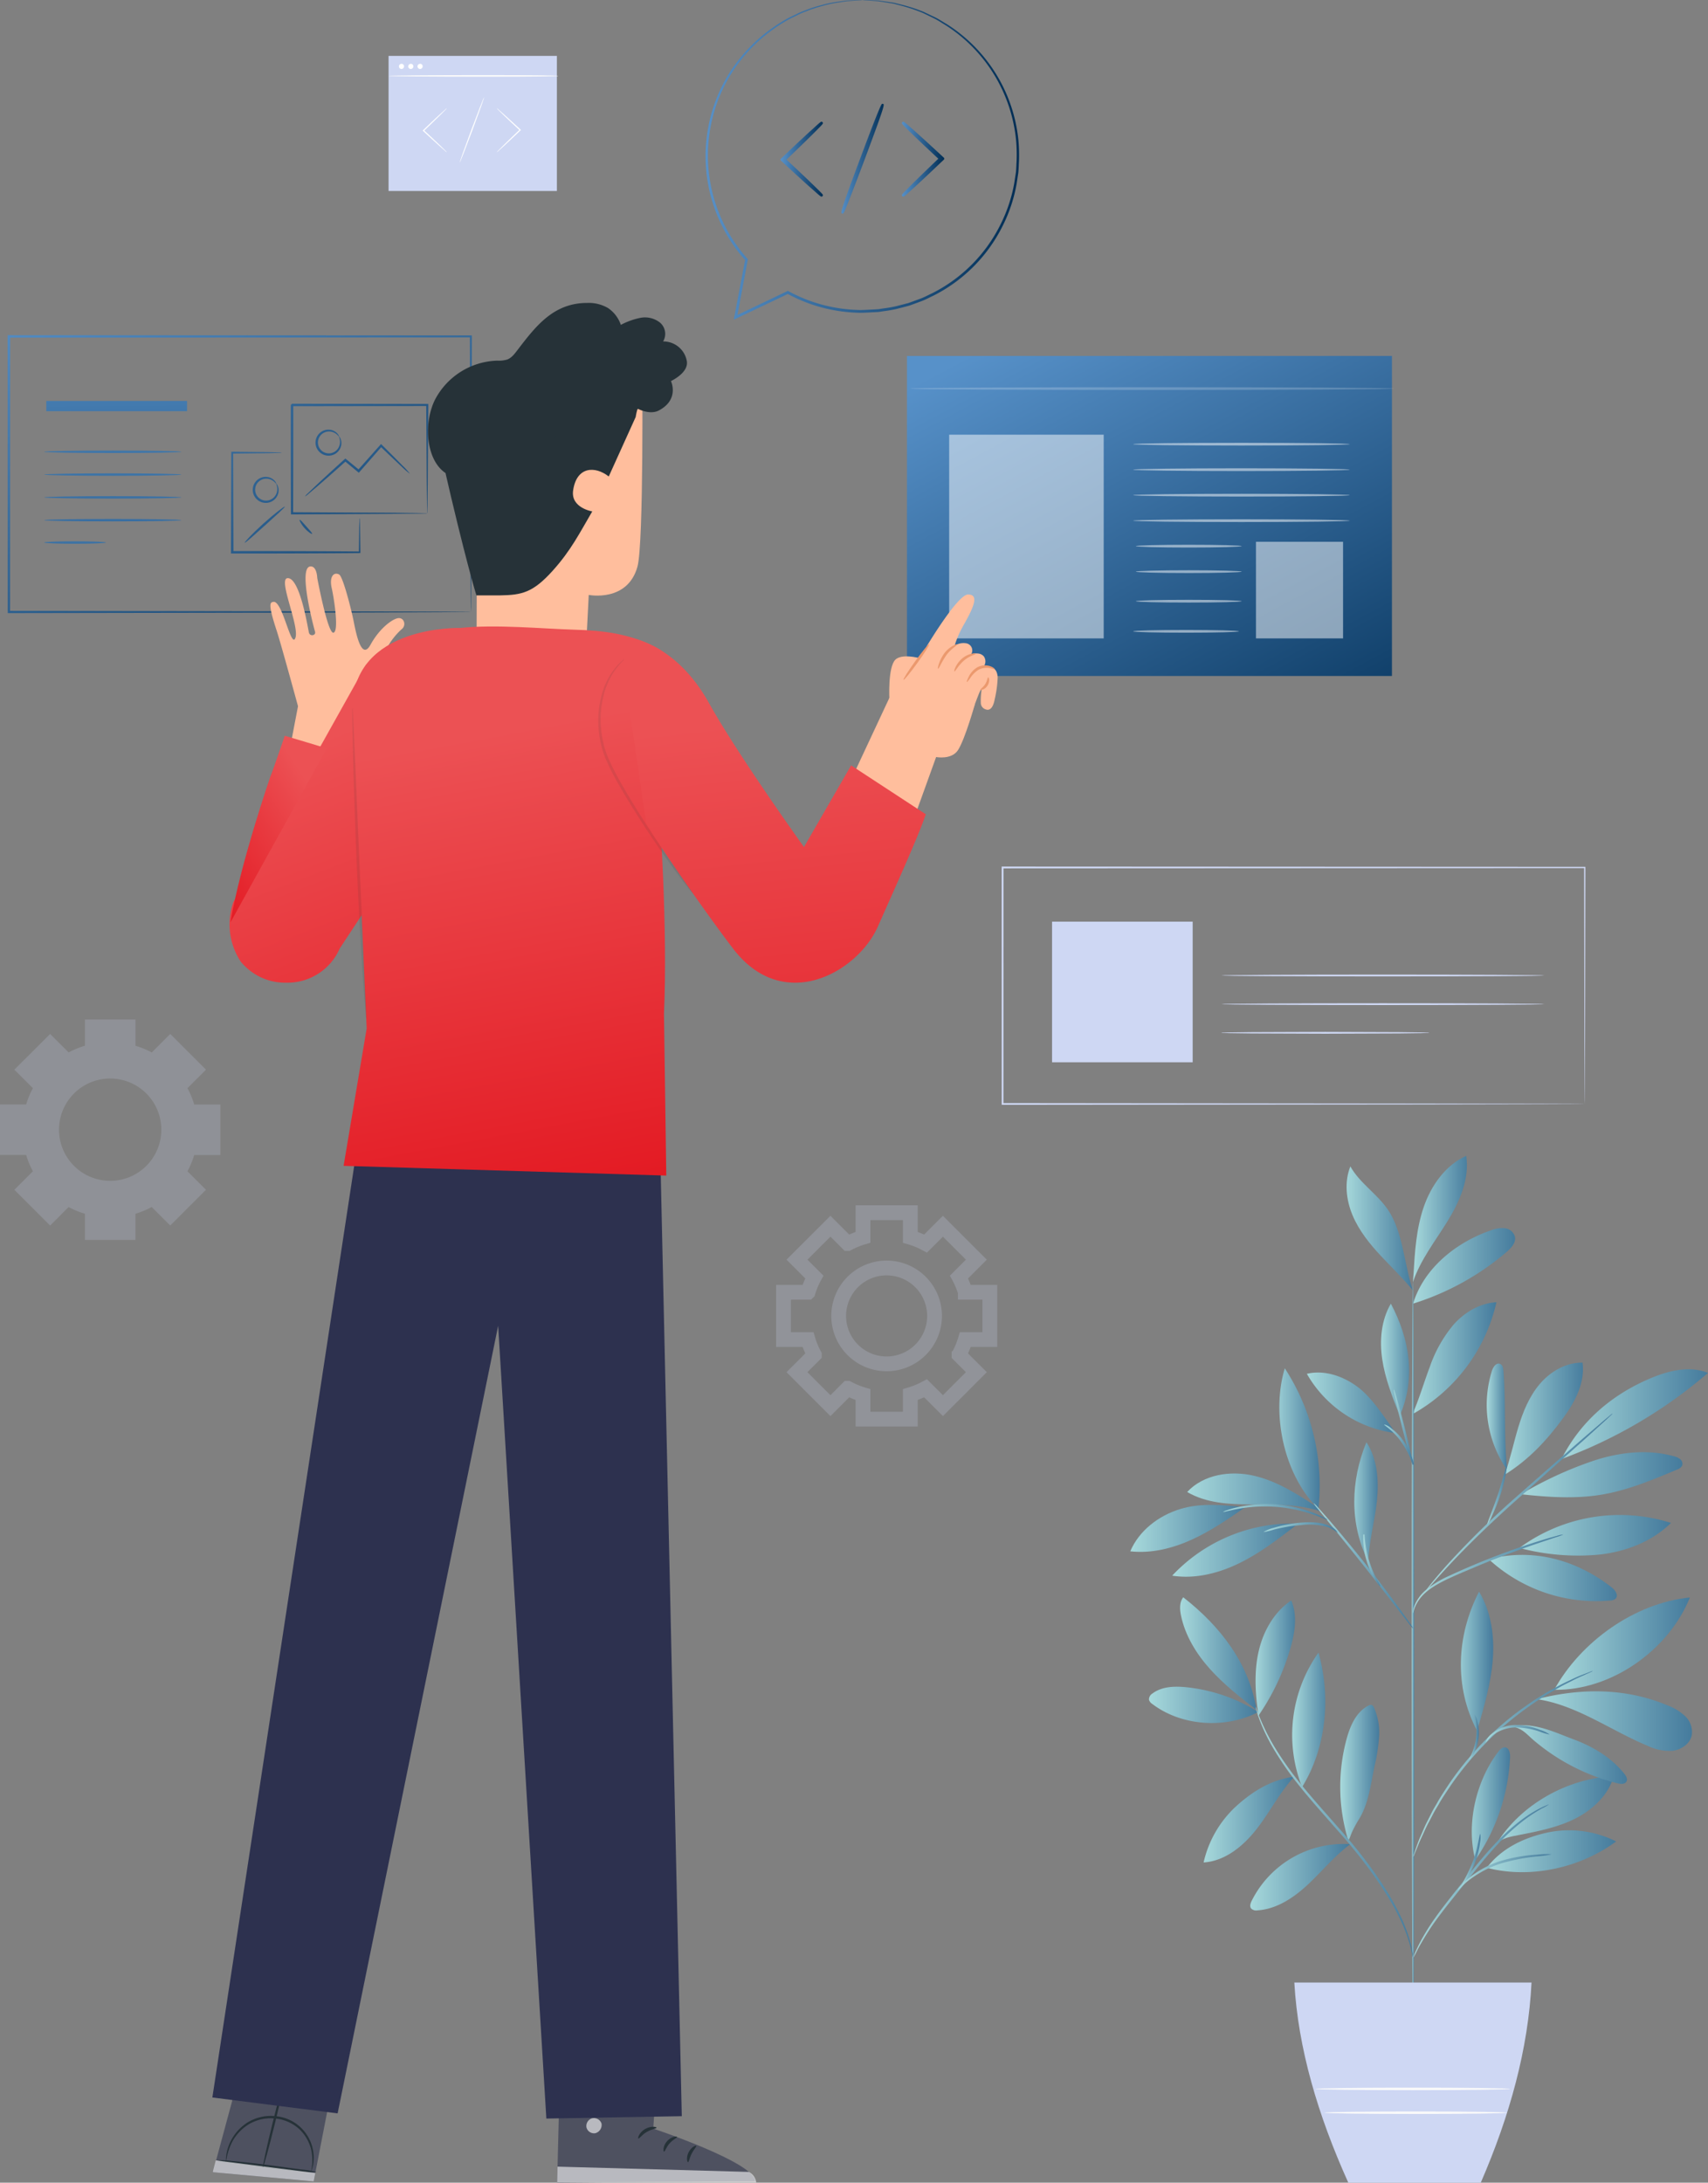 <svg xmlns="http://www.w3.org/2000/svg" xmlns:xlink="http://www.w3.org/1999/xlink" width="504.769" height="645" viewBox="0 0 504.769 645">
  <rect x="0" y="0" width="504.769" height="645" fill="#808080" stroke="none"/>
  <defs>
    <linearGradient id="linear-gradient" y1="0.5" x2="1" y2="0.5" gradientUnits="objectBoundingBox">
      <stop offset="0" stop-color="#a8dadc"/>
      <stop offset="1" stop-color="#457b9d"/>
    </linearGradient>
    <linearGradient id="linear-gradient-7" x1="0" y1="0.5" x2="1" y2="0.5" xlink:href="#linear-gradient"/>
    <linearGradient id="linear-gradient-17" x1="0" y1="0.5" x2="1" y2="0.5" xlink:href="#linear-gradient"/>
    <linearGradient id="linear-gradient-21" x1="0" y1="0.5" x2="1" y2="0.5" xlink:href="#linear-gradient"/>
    <linearGradient id="linear-gradient-32" x1="0.001" y1="0.5" x2="1" y2="0.5" xlink:href="#linear-gradient"/>
    <linearGradient id="linear-gradient-35" x1="0" y1="0.5" x2="1" y2="0.5" xlink:href="#linear-gradient"/>
    <linearGradient id="linear-gradient-38" x1="0" y1="0.5" x2="1" y2="0.5" xlink:href="#linear-gradient"/>
    <linearGradient id="linear-gradient-40" x1="0" y1="0.5" x2="1" y2="0.5" xlink:href="#linear-gradient"/>
    <linearGradient id="linear-gradient-48" x1="0" y1="0.5" x2="1" y2="0.5" xlink:href="#linear-gradient"/>
    <linearGradient id="linear-gradient-49" y1="0.5" x2="1" y2="0.5" gradientUnits="objectBoundingBox">
      <stop offset="0" stop-color="#5791c9"/>
      <stop offset="1" stop-color="#002d54"/>
    </linearGradient>
    <linearGradient id="linear-gradient-50" x1="0" y1="0.5" x2="1" y2="0.5" xlink:href="#linear-gradient-49"/>
    <linearGradient id="linear-gradient-52" x1="0" y1="0.5" x2="1" y2="0.5" xlink:href="#linear-gradient-49"/>
    <linearGradient id="linear-gradient-56" x1="0.106" y1="0.015" x2="1.145" y2="1.293" xlink:href="#linear-gradient-49"/>
    <linearGradient id="linear-gradient-57" x1="-1.669" y1="-1.621" x2="2.12" y2="2.083" xlink:href="#linear-gradient-49"/>
    <linearGradient id="linear-gradient-58" x1="-2.439" y1="-3.906" x2="2.532" y2="3.912" xlink:href="#linear-gradient-49"/>
    <linearGradient id="linear-gradient-59" x1="-10.013" y1="-7.689" x2="10.177" y2="8.043" xlink:href="#linear-gradient-49"/>
    <linearGradient id="linear-gradient-60" x1="-9.398" y1="-7.208" x2="10.792" y2="8.52" xlink:href="#linear-gradient-49"/>
    <linearGradient id="linear-gradient-61" x1="-1.785" y1="-1.476" x2="2.247" y2="2.554" xlink:href="#linear-gradient-49"/>
    <linearGradient id="linear-gradient-62" x1="-6.288" y1="-5.419" x2="6.73" y2="5.932" xlink:href="#linear-gradient-49"/>
    <linearGradient id="linear-gradient-63" x1="-23.21" y1="-16.054" x2="18.214" y2="12.899" xlink:href="#linear-gradient-49"/>
    <linearGradient id="linear-gradient-64" x1="0" y1="-0.156" x2="1.124" y2="1.319" xlink:href="#linear-gradient-49"/>
    <linearGradient id="linear-gradient-65" x1="-0.374" y1="-8.902" x2="3.335" y2="31.012" xlink:href="#linear-gradient-49"/>
    <linearGradient id="linear-gradient-66" x1="-0.541" y1="-45.344" x2="3.265" y2="122.279" xlink:href="#linear-gradient-49"/>
    <linearGradient id="linear-gradient-67" x1="-0.622" y1="-48.902" x2="3.184" y2="118.727" xlink:href="#linear-gradient-49"/>
    <linearGradient id="linear-gradient-68" x1="-0.702" y1="-52.345" x2="3.103" y2="114.923" xlink:href="#linear-gradient-49"/>
    <linearGradient id="linear-gradient-69" x1="-0.783" y1="-56.016" x2="3.022" y2="111.612" xlink:href="#linear-gradient-49"/>
    <linearGradient id="linear-gradient-70" x1="-2.149" y1="-51.897" x2="6.307" y2="115.367" xlink:href="#linear-gradient-49"/>
    <linearGradient id="linear-gradient-71" x1="0.46" y1="0.268" x2="0.715" y2="1.764" gradientUnits="objectBoundingBox">
      <stop offset="0" stop-color="#ec5154"/>
      <stop offset="0.099" stop-color="#eb4b4f"/>
      <stop offset="1" stop-color="#e31922"/>
    </linearGradient>
    <linearGradient id="linear-gradient-72" x1="0.456" y1="0.195" x2="0.559" y2="1.063" xlink:href="#linear-gradient-71"/>
    <linearGradient id="linear-gradient-73" x1="0.683" y1="0.157" x2="-0.027" y2="1.039" xlink:href="#linear-gradient-71"/>
    <linearGradient id="linear-gradient-74" x1="0.496" y1="0.22" x2="0.614" y2="1.6" xlink:href="#linear-gradient-71"/>
  </defs>
  <g id="Group_13478" data-name="Group 13478" transform="translate(-82.453 -45.998)">
    <g id="Group_13145" data-name="Group 13145" transform="translate(197.262 62.514)">
      <g id="Group_13132" data-name="Group 13132">
        <g id="Group_13117" data-name="Group 13117" transform="translate(0.025)">
          <g id="Group_13116" data-name="Group 13116">
            <g id="Group_13115" data-name="Group 13115">
              <rect id="Rectangle_19823" data-name="Rectangle 19823" width="49.748" height="39.922" fill="#ced7f3"/>
            </g>
          </g>
        </g>
        <g id="Group_13121" data-name="Group 13121" transform="translate(0 5.677)">
          <g id="Group_13120" data-name="Group 13120">
            <g id="Group_13119" data-name="Group 13119">
              <g id="Group_13118" data-name="Group 13118">
                <path id="Path_13802" data-name="Path 13802" d="M205.9,60.4c0,.136-6.385.246-21.975.246s-28.237-.11-28.237-.246,12.64-.246,28.237-.246S205.9,60.266,205.9,60.4Z" transform="translate(-155.689 -60.155)" fill="#fafafa"/>
              </g>
            </g>
          </g>
        </g>
        <g id="Group_13131" data-name="Group 13131" transform="translate(3.088 2.347)">
          <g id="Group_13124" data-name="Group 13124">
            <g id="Group_13123" data-name="Group 13123">
              <g id="Group_13122" data-name="Group 13122">
                <path id="Path_13803" data-name="Path 13803" d="M159.167,58.694a.76.76,0,1,1-.754-.663A.713.713,0,0,1,159.167,58.694Z" transform="translate(-157.659 -58.031)" fill="#fff"/>
              </g>
            </g>
          </g>
          <g id="Group_13127" data-name="Group 13127" transform="translate(2.748)">
            <g id="Group_13126" data-name="Group 13126">
              <g id="Group_13125" data-name="Group 13125">
                <path id="Path_13804" data-name="Path 13804" d="M160.92,58.694a.76.76,0,1,1-.754-.663A.712.712,0,0,1,160.92,58.694Z" transform="translate(-159.412 -58.031)" fill="#fff"/>
              </g>
            </g>
          </g>
          <g id="Group_13130" data-name="Group 13130" transform="translate(5.496)">
            <g id="Group_13129" data-name="Group 13129">
              <g id="Group_13128" data-name="Group 13128">
                <path id="Path_13805" data-name="Path 13805" d="M162.673,58.694a.76.76,0,1,1-.754-.663A.712.712,0,0,1,162.673,58.694Z" transform="translate(-161.165 -58.031)" fill="#fff"/>
              </g>
            </g>
          </g>
        </g>
      </g>
      <g id="Group_13136" data-name="Group 13136" transform="translate(32.001 15.469)">
        <g id="Group_13135" data-name="Group 13135">
          <g id="Group_13134" data-name="Group 13134">
            <g id="Group_13133" data-name="Group 13133">
              <path id="Path_13806" data-name="Path 13806" d="M176.1,79.417a3.233,3.233,0,0,1,.5-.563l1.436-1.444c1.221-1.207,2.927-2.859,4.824-4.668l.042-.041,0,.245c-1.911-1.776-3.626-3.394-4.857-4.578-.571-.558-1.052-1.032-1.444-1.414a3.082,3.082,0,0,1-.5-.552,3.165,3.165,0,0,1,.586.456l1.516,1.336c1.27,1.14,3.011,2.731,4.924,4.505l.13.121-.129.124-.044.041c-1.9,1.809-3.628,3.433-4.891,4.6l-1.51,1.365A3.36,3.36,0,0,1,176.1,79.417Z" transform="translate(-176.102 -66.401)" fill="#fff"/>
            </g>
          </g>
        </g>
      </g>
      <g id="Group_13140" data-name="Group 13140" transform="translate(10.093 15.469)">
        <g id="Group_13139" data-name="Group 13139">
          <g id="Group_13138" data-name="Group 13138">
            <g id="Group_13137" data-name="Group 13137">
              <path id="Path_13807" data-name="Path 13807" d="M169.283,66.4a3.086,3.086,0,0,1-.494.563c-.39.39-.87.873-1.436,1.442-1.223,1.209-2.928,2.859-4.825,4.668l-.042.041,0-.243c1.911,1.775,3.626,3.394,4.857,4.578q.856.837,1.444,1.414a3.082,3.082,0,0,1,.5.552,3.431,3.431,0,0,1-.586-.456l-1.516-1.337c-1.27-1.138-3.011-2.729-4.924-4.5l-.13-.122.129-.122.044-.041c1.9-1.811,3.628-3.435,4.891-4.6l1.51-1.365A3.176,3.176,0,0,1,169.283,66.4Z" transform="translate(-162.127 -66.401)" fill="#fff"/>
            </g>
          </g>
        </g>
      </g>
      <g id="Group_13144" data-name="Group 13144" transform="translate(21.033 12.225)">
        <g id="Group_13143" data-name="Group 13143">
          <g id="Group_13142" data-name="Group 13142">
            <g id="Group_13141" data-name="Group 13141">
              <path id="Path_13808" data-name="Path 13808" d="M169.109,83.657c-.086-.033,1.463-4.385,3.458-9.721s3.684-9.636,3.77-9.6-1.463,4.385-3.458,9.721S169.2,83.689,169.109,83.657Z" transform="translate(-169.106 -64.332)" fill="#fff"/>
            </g>
          </g>
        </g>
      </g>
    </g>
    <g id="Group_13268" data-name="Group 13268" transform="translate(416.485 387.549)">
      <g id="Group_13259" data-name="Group 13259">
        <g id="Group_13147" data-name="Group 13147" transform="translate(5.505 156.886)">
          <g id="Group_13146" data-name="Group 13146">
            <path id="Path_13809" data-name="Path 13809" d="M285.043,371.417a49.636,49.636,0,0,0-21.237-7.31c-3.469-.356-7.261-.256-10.046,1.847a2.068,2.068,0,0,0-1.035,1.834,2.242,2.242,0,0,0,.983,1.256c8.641,6.592,21.712,7.424,31.334,2.373" transform="translate(-252.707 -363.949)" fill="url(#linear-gradient)"/>
          </g>
        </g>
        <g id="Group_13149" data-name="Group 13149" transform="translate(14.726 130.459)">
          <g id="Group_13148" data-name="Group 13148">
            <path id="Path_13810" data-name="Path 13810" d="M281.16,380.385c-4.808-3.751-9.644-7.529-13.717-12.068s-7.384-9.928-8.6-15.905c-.368-1.812-.483-3.883.68-5.321,10.933,8.539,19.522,19.583,21.637,33.294" transform="translate(-258.589 -347.091)" fill="url(#linear-gradient)"/>
          </g>
        </g>
        <g id="Group_13151" data-name="Group 13151" transform="translate(37.032 131.401)">
          <g id="Group_13150" data-name="Group 13150">
            <path id="Path_13811" data-name="Path 13811" d="M273.514,380.563c-.823-5.981-1.119-12.129.254-18.009s4.573-11.507,9.594-14.861c1.889,4.416,1.077,9.5-.254,14.12a68.614,68.614,0,0,1-9.513,20.027" transform="translate(-272.818 -347.692)" fill="url(#linear-gradient)"/>
          </g>
        </g>
        <g id="Group_13153" data-name="Group 13153" transform="translate(21.674 183.478)">
          <g id="Group_13152" data-name="Group 13152">
            <path id="Path_13812" data-name="Path 13812" d="M289.795,380.912c-6.507.79-12.174,4.22-17.033,8.619a32.219,32.219,0,0,0-9.741,16.724c6.382-.393,11.8-4.894,15.724-9.94s6.647-10.583,10.961-15.3" transform="translate(-263.021 -380.912)" fill="url(#linear-gradient)"/>
          </g>
        </g>
        <g id="Group_13155" data-name="Group 13155" transform="translate(47.848 146.815)">
          <g id="Group_13154" data-name="Group 13154">
            <path id="Path_13813" data-name="Path 13813" d="M282.645,397.259a42,42,0,0,1,4.85-39.734c3.706,13.186,2.345,28.08-4.85,39.734" transform="translate(-279.717 -357.525)" fill="url(#linear-gradient)"/>
          </g>
        </g>
        <g id="Group_13157" data-name="Group 13157" transform="translate(35.454 203.355)">
          <g id="Group_13156" data-name="Group 13156">
            <path id="Path_13814" data-name="Path 13814" d="M301.3,393.649a30.375,30.375,0,0,0-29.044,16.719c-.361.72-.677,1.633-.2,2.278a2.16,2.16,0,0,0,1.927.566c5.723-.37,10.8-3.814,14.982-7.736s7.834-8.451,12.458-11.842" transform="translate(-271.811 -393.592)" fill="url(#linear-gradient)"/>
          </g>
        </g>
        <g id="Group_13159" data-name="Group 13159" transform="translate(62.054 162.251)">
          <g id="Group_13158" data-name="Group 13158">
            <path id="Path_13815" data-name="Path 13815" d="M291.211,407.616a54.086,54.086,0,0,1-.539-30.216c1.064-3.891,2.852-7.984,6.448-9.809a1.265,1.265,0,0,1,.988-.172,1.292,1.292,0,0,1,.622.721,18.2,18.2,0,0,1,1.521,8.669,54.442,54.442,0,0,1-1.358,8.776c-1.133,5.365-1.735,11.127-4.678,15.753a32.406,32.406,0,0,0-1.87,3.46c-.557,1.176-.561,1.59-1.071,2.526" transform="translate(-288.779 -367.371)" fill="url(#linear-gradient-7)"/>
          </g>
        </g>
        <g id="Group_13161" data-name="Group 13161" transform="translate(100.933 174.794)">
          <g id="Group_13160" data-name="Group 13160">
            <path id="Path_13816" data-name="Path 13816" d="M314.621,408.658c-2.778-10.564.171-23.372,6.829-32.033.489-.638,1.14-1.32,1.941-1.246,1.226.113,1.544,1.746,1.489,2.977a57.894,57.894,0,0,1-10.259,30.3" transform="translate(-313.58 -375.372)" fill="url(#linear-gradient)"/>
          </g>
        </g>
        <g id="Group_13163" data-name="Group 13163" transform="translate(105.354 199.315)">
          <g id="Group_13162" data-name="Group 13162">
            <path id="Path_13817" data-name="Path 13817" d="M316.4,402.089c12.836,3.341,27.561.094,38.237-7.777a30.959,30.959,0,0,0-20.7-2.54c-6.915,1.582-13.233,4.679-17.537,10.317" transform="translate(-316.4 -391.014)" fill="url(#linear-gradient)"/>
          </g>
        </g>
        <g id="Group_13165" data-name="Group 13165" transform="translate(108.204 183.29)">
          <g id="Group_13164" data-name="Group 13164">
            <path id="Path_13818" data-name="Path 13818" d="M318.218,400.858c7.189-11.72,20.971-19.37,34.7-20.066-1.583,5.586-6.172,9.926-11.351,12.549s-10.96,3.764-16.658,4.871c-2.215.431-5.256.9-6.694,2.646" transform="translate(-318.218 -380.792)" fill="url(#linear-gradient)"/>
          </g>
        </g>
        <g id="Group_13167" data-name="Group 13167" transform="translate(97.703 128.795)">
          <g id="Group_13166" data-name="Group 13166">
            <path id="Path_13819" data-name="Path 13819" d="M316.506,386.457c1.945-6.669,3.9-13.4,4.438-20.323s-.453-14.157-4.048-20.1c-6.716,12.994-7.395,28.175-.593,41.123" transform="translate(-311.519 -346.03)" fill="url(#linear-gradient)"/>
          </g>
        </g>
        <g id="Group_13169" data-name="Group 13169" transform="translate(125.296 130.526)">
          <g id="Group_13168" data-name="Group 13168">
            <path id="Path_13820" data-name="Path 13820" d="M329.121,374.4c7.852-14.272,23.874-25.672,40.085-27.269-6.255,15.57-23.31,27.6-40.085,27.269" transform="translate(-329.121 -347.134)" fill="url(#linear-gradient)"/>
          </g>
        </g>
        <g id="Group_13171" data-name="Group 13171" transform="translate(120.355 158.251)">
          <g id="Group_13170" data-name="Group 13170">
            <path id="Path_13821" data-name="Path 13821" d="M325.969,367.161c11.712,1.784,21.69,9.263,32.634,13.8a14.634,14.634,0,0,0,7.377,1.412c2.511-.329,4.99-2.014,5.553-4.485a6.435,6.435,0,0,0-1.938-5.731,15.758,15.758,0,0,0-5.358-3.25c-11.92-4.963-24.7-5.087-37.26-2.077" transform="translate(-325.969 -364.82)" fill="url(#linear-gradient)"/>
          </g>
        </g>
        <g id="Group_13173" data-name="Group 13173" transform="translate(113.58 168.24)">
          <g id="Group_13172" data-name="Group 13172">
            <path id="Path_13822" data-name="Path 13822" d="M321.647,371.758c2.651.759,3.557,2.132,5.656,3.919a61.025,61.025,0,0,0,24.745,12.712c.945.235,2.185.329,2.654-.525.409-.746-.108-1.649-.64-2.314-3.8-4.761-9.23-8.017-14.941-10.143s-10.659-4.69-17.475-4.14" transform="translate(-321.647 -371.192)" fill="url(#linear-gradient)"/>
          </g>
        </g>
        <g id="Group_13175" data-name="Group 13175" transform="translate(105.931 117.93)">
          <g id="Group_13174" data-name="Group 13174">
            <path id="Path_13823" data-name="Path 13823" d="M316.768,340.366a46.828,46.828,0,0,0,35.9,12.217,2.459,2.459,0,0,0,1.635-.588c.9-.983-.18-2.5-1.234-3.32-10.555-8.23-23.342-11.643-36.305-8.309" transform="translate(-316.768 -339.099)" fill="url(#linear-gradient)"/>
          </g>
        </g>
        <g id="Group_13177" data-name="Group 13177" transform="translate(114.998 106.129)">
          <g id="Group_13176" data-name="Group 13176">
            <path id="Path_13824" data-name="Path 13824" d="M322.552,341.322a50.041,50.041,0,0,1,44.8-7.393c-5.642,5.56-13.469,8.552-21.348,9.373a67.587,67.587,0,0,1-23.454-1.98" transform="translate(-322.552 -331.571)" fill="url(#linear-gradient)"/>
          </g>
        </g>
        <g id="Group_13179" data-name="Group 13179" transform="translate(105.342 61.396)">
          <g id="Group_13178" data-name="Group 13178">
            <path id="Path_13825" data-name="Path 13825" d="M322.444,334.723c-1.036-10.536-.364-18.854-1.094-29.439-.06-.847-.241-1.864-1.031-2.168-1.1-.425-2.021.93-2.381,2.054a33.741,33.741,0,0,0,4.491,29.321" transform="translate(-316.393 -303.036)" fill="url(#linear-gradient-17)"/>
          </g>
        </g>
        <g id="Group_13181" data-name="Group 13181" transform="translate(110.637 61.123)">
          <g id="Group_13180" data-name="Group 13180">
            <path id="Path_13826" data-name="Path 13826" d="M319.77,335.986c7.141-4.418,12.5-10.185,17.453-16.964,3.447-4.717,6.354-10.368,5.57-16.158-4.841-.1-9.44,2.574-12.59,6.252s-5.02,8.277-6.418,12.913-2.375,9.4-4.015,13.957" transform="translate(-319.77 -302.862)" fill="url(#linear-gradient)"/>
          </g>
        </g>
        <g id="Group_13183" data-name="Group 13183" transform="translate(127.56 63.093)">
          <g id="Group_13182" data-name="Group 13182">
            <path id="Path_13827" data-name="Path 13827" d="M330.789,330.509a140.742,140.742,0,0,0,42.952-25.327c-5.131-2.068-11-.831-16.134,1.24-11.72,4.731-21.293,12.715-27.042,23.971" transform="translate(-330.565 -304.119)" fill="url(#linear-gradient)"/>
          </g>
        </g>
        <g id="Group_13185" data-name="Group 13185" transform="translate(115.458 87.587)">
          <g id="Group_13184" data-name="Group 13184">
            <path id="Path_13828" data-name="Path 13828" d="M322.845,332.166c7.929.867,15.984,1.431,23.85.118,7.733-1.293,15.04-4.358,22.265-7.4a2.606,2.606,0,0,0,1.513-1.148,1.741,1.741,0,0,0-.542-1.906,4.58,4.58,0,0,0-1.9-.889c-7.856-2.2-16.332-1.169-24.062,1.438a111.7,111.7,0,0,0-21.126,9.787" transform="translate(-322.845 -319.743)" fill="url(#linear-gradient)"/>
          </g>
        </g>
        <g id="Group_13187" data-name="Group 13187" transform="translate(66.21 84.641)">
          <g id="Group_13186" data-name="Group 13186">
            <path id="Path_13829" data-name="Path 13829" d="M295.4,352.78c-5.408-10.919-5.057-23.662-.384-34.916,3.289,5.012,3.69,11.4,3.09,17.36s-2.419,12.105-2.535,18.1" transform="translate(-291.43 -317.864)" fill="url(#linear-gradient-21)"/>
          </g>
        </g>
        <g id="Group_13189" data-name="Group 13189" transform="translate(12.384 108.649)">
          <g id="Group_13188" data-name="Group 13188">
            <path id="Path_13830" data-name="Path 13830" d="M293.283,333.187A48.7,48.7,0,0,0,257.1,348.6c6.741,1.06,13.682-.679,19.815-3.673s11.58-7.2,16.981-11.367" transform="translate(-257.095 -333.179)" fill="url(#linear-gradient)"/>
          </g>
        </g>
        <g id="Group_13191" data-name="Group 13191" transform="translate(0 103.162)">
          <g id="Group_13190" data-name="Group 13190">
            <path id="Path_13831" data-name="Path 13831" d="M283.238,330.316c-6.608-.536-12.966-1.354-19.318.593s-12.135,6.366-14.725,12.485c6.18.7,12.447-.853,18.111-3.421s10.815-6.122,15.932-9.657" transform="translate(-249.195 -329.679)" fill="url(#linear-gradient)"/>
          </g>
        </g>
        <g id="Group_13193" data-name="Group 13193" transform="translate(16.818 93.877)">
          <g id="Group_13192" data-name="Group 13192">
            <path id="Path_13832" data-name="Path 13832" d="M298.66,333.9c-5.943-3.894-12.047-7.86-18.969-9.473s-14.941-.422-19.768,4.8c5.6,3.287,12.4,3.676,18.9,3.67s14.46-.078,20.583,2.09" transform="translate(-259.923 -323.756)" fill="url(#linear-gradient)"/>
          </g>
        </g>
        <g id="Group_13195" data-name="Group 13195" transform="translate(44.056 62.788)">
          <g id="Group_13194" data-name="Group 13194">
            <path id="Path_13833" data-name="Path 13833" d="M288.833,345.471c-10.163-9.98-14.015-27.9-9.926-41.547a63.317,63.317,0,0,1,9.926,41.547" transform="translate(-277.298 -303.924)" fill="url(#linear-gradient)"/>
          </g>
        </g>
        <g id="Group_13197" data-name="Group 13197" transform="translate(83.532 43.274)">
          <g id="Group_13196" data-name="Group 13196">
            <path id="Path_13834" data-name="Path 13834" d="M302.48,324.263c1.917-4.455,3.265-9.132,4.984-13.667A39.328,39.328,0,0,1,314.57,298c3.25-3.6,7.741-6.282,12.585-6.521a50.685,50.685,0,0,1-24.426,32.86" transform="translate(-302.48 -291.476)" fill="url(#linear-gradient)"/>
          </g>
        </g>
        <g id="Group_13199" data-name="Group 13199" transform="translate(52.19 64.045)">
          <g id="Group_13198" data-name="Group 13198">
            <path id="Path_13835" data-name="Path 13835" d="M308.773,322.633c-3.171-4.364-6.837-10.29-11.137-13.549s-9.9-5.23-15.15-3.979a35.281,35.281,0,0,0,26.286,17.528" transform="translate(-282.487 -304.726)" fill="url(#linear-gradient)"/>
          </g>
        </g>
        <g id="Group_13201" data-name="Group 13201" transform="translate(74.109 43.683)">
          <g id="Group_13200" data-name="Group 13200">
            <path id="Path_13836" data-name="Path 13836" d="M301.848,324.479c-2.079-5.281-4.173-10.621-5.013-16.235s-.329-11.61,2.541-16.507c5.579,10.544,7.376,21.863,2.756,32.861" transform="translate(-296.469 -291.737)" fill="url(#linear-gradient)"/>
          </g>
        </g>
        <g id="Group_13203" data-name="Group 13203" transform="translate(83.584 21.335)">
          <g id="Group_13202" data-name="Group 13202">
            <path id="Path_13837" data-name="Path 13837" d="M302.513,299.829c3.16-10.453,12.731-18.149,23.065-21.681a8.588,8.588,0,0,1,4.043-.607,3.511,3.511,0,0,1,2.982,2.488c.376,1.778-1.093,3.37-2.474,4.552a78.527,78.527,0,0,1-27.616,15.247" transform="translate(-302.513 -277.481)" fill="url(#linear-gradient)"/>
          </g>
        </g>
        <g id="Group_13205" data-name="Group 13205" transform="translate(83.532)">
          <g id="Group_13204" data-name="Group 13204">
            <path id="Path_13838" data-name="Path 13838" d="M302.646,299.006c.4-6.741.821-13.577,3.015-19.963s6.416-12.377,12.563-15.172c1.046,6.807-1.958,13.579-5.581,19.437s-7.987,11.386-10.163,17.92" transform="translate(-302.48 -263.872)" fill="url(#linear-gradient)"/>
          </g>
        </g>
        <g id="Group_13207" data-name="Group 13207" transform="translate(63.932 3.129)">
          <g id="Group_13206" data-name="Group 13206">
            <path id="Path_13839" data-name="Path 13839" d="M309.577,302.512c-2.61-7.617-2.881-17.294-7.442-23.93-3.19-4.64-8.3-7.8-11.044-12.714-1.825,4.59-1.265,9.878.643,14.432s5.064,8.476,8.439,12.082,6.268,6.316,9.4,10.13" transform="translate(-289.977 -265.868)" fill="url(#linear-gradient)"/>
          </g>
        </g>
        <g id="Group_13210" data-name="Group 13210" transform="translate(83.19 37.119)">
          <g id="Group_13209" data-name="Group 13209">
            <g id="Group_13208" data-name="Group 13208">
              <path id="Path_13840" data-name="Path 13840" d="M302.656,514.548c-.2,0-.379-50.819-.393-113.493-.014-62.7.14-113.5.342-113.5s.379,50.808.393,113.5C303.012,463.729,302.858,514.548,302.656,514.548Z" transform="translate(-302.261 -287.55)" fill="url(#linear-gradient-32)"/>
            </g>
          </g>
        </g>
        <g id="Group_13213" data-name="Group 13213" transform="translate(83.518 111.88)">
          <g id="Group_13212" data-name="Group 13212">
            <g id="Group_13211" data-name="Group 13211">
              <path id="Path_13841" data-name="Path 13841" d="M346.947,335.248a10.7,10.7,0,0,1-1.911.718l-5.258,1.775c-4.435,1.51-10.525,3.7-17.136,6.405-6.545,2.808-12.718,5.089-16.233,8.135a11.938,11.938,0,0,0-3.262,4.316c-.5,1.193-.594,1.922-.661,1.909a1.458,1.458,0,0,1,.022-.533,8.187,8.187,0,0,1,.373-1.481,11.48,11.48,0,0,1,3.184-4.6,28.51,28.51,0,0,1,7.043-4.375c2.817-1.315,5.941-2.687,9.257-4.049,6.63-2.717,12.768-4.835,17.252-6.221,2.24-.7,4.07-1.215,5.338-1.555A10.986,10.986,0,0,1,346.947,335.248Z" transform="translate(-302.471 -335.24)" fill="url(#linear-gradient)"/>
            </g>
          </g>
        </g>
        <g id="Group_13216" data-name="Group 13216" transform="translate(87.014 76.132)">
          <g id="Group_13215" data-name="Group 13215">
            <g id="Group_13214" data-name="Group 13214">
              <path id="Path_13842" data-name="Path 13842" d="M360.238,312.438a3.3,3.3,0,0,1-.536.572l-1.63,1.532c-1.514,1.375-3.576,3.248-6.089,5.529l-20.262,18.042c-7.909,7.04-14.745,13.767-19.481,18.832-2.372,2.53-4.241,4.626-5.515,6.089l-1.472,1.682a3.109,3.109,0,0,1-.55.557,3.116,3.116,0,0,1,.436-.651c.307-.408.756-1.017,1.367-1.771,1.21-1.522,3.022-3.675,5.352-6.256a256.521,256.521,0,0,1,19.375-19.028c7.937-7.025,15.159-13.334,20.408-17.884l6.242-5.355L359.6,312.9A3.08,3.08,0,0,1,360.238,312.438Z" transform="translate(-304.701 -312.436)" fill="url(#linear-gradient)"/>
            </g>
          </g>
        </g>
        <g id="Group_13219" data-name="Group 13219" transform="translate(105.478 91.374)">
          <g id="Group_13218" data-name="Group 13218">
            <g id="Group_13217" data-name="Group 13217">
              <path id="Path_13843" data-name="Path 13843" d="M316.5,339.753c-.207-.093,1.445-3.908,3.091-8.733,1.662-4.824,2.444-8.895,2.656-8.86.191.019-.277,4.209-1.96,9.1a59.289,59.289,0,0,1-2.46,6.108A9.523,9.523,0,0,1,316.5,339.753Z" transform="translate(-316.479 -322.159)" fill="url(#linear-gradient-35)"/>
            </g>
          </g>
        </g>
        <g id="Group_13222" data-name="Group 13222" transform="translate(54.174 102.617)">
          <g id="Group_13221" data-name="Group 13221">
            <g id="Group_13220" data-name="Group 13220">
              <path id="Path_13844" data-name="Path 13844" d="M313.21,366.441a9.086,9.086,0,0,1-1.22-1.416c-.828-1.06-1.873-2.4-3.123-4-2.623-3.389-6.249-8.069-10.312-13.19s-7.8-9.716-10.508-13.04l-3.192-3.951a9.1,9.1,0,0,1-1.1-1.508,9.1,9.1,0,0,1,1.318,1.323c.814.883,1.966,2.181,3.37,3.8,2.811,3.24,6.614,7.788,10.687,12.916s7.634,9.864,10.152,13.336c1.26,1.737,2.264,3.154,2.938,4.146A9.153,9.153,0,0,1,313.21,366.441Z" transform="translate(-283.752 -329.331)" fill="url(#linear-gradient)"/>
            </g>
          </g>
        </g>
        <g id="Group_13225" data-name="Group 13225" transform="translate(68.84 111.863)">
          <g id="Group_13224" data-name="Group 13224">
            <g id="Group_13223" data-name="Group 13223">
              <path id="Path_13845" data-name="Path 13845" d="M298.161,350.592c-.119.129-2.718-2.953-4.079-7.638a21.783,21.783,0,0,1-.925-7.7l.324.025c-.146.589-.252.9-.31.89s-.061-.337-.013-.942l.324.027a35.124,35.124,0,0,0,1.3,7.49C296.1,347.283,298.358,350.467,298.161,350.592Z" transform="translate(-293.108 -335.229)" fill="url(#linear-gradient)"/>
            </g>
          </g>
        </g>
        <g id="Group_13228" data-name="Group 13228" transform="translate(39.325 108.289)">
          <g id="Group_13227" data-name="Group 13227">
            <g id="Group_13226" data-name="Group 13226">
              <path id="Path_13846" data-name="Path 13846" d="M296.277,336.072a13.111,13.111,0,0,0-2.848-1.654,19.024,19.024,0,0,0-7.907-.629,48.817,48.817,0,0,0-7.964,1.284,23.99,23.99,0,0,1-3.276.787,11.487,11.487,0,0,1,3.137-1.287,36.407,36.407,0,0,1,8.048-1.517c3.176-.274,6.191-.028,8.156.881A5.047,5.047,0,0,1,296.277,336.072Z" transform="translate(-274.281 -332.949)" fill="url(#linear-gradient-38)"/>
            </g>
          </g>
        </g>
        <g id="Group_13231" data-name="Group 13231" transform="translate(27.435 102.909)">
          <g id="Group_13230" data-name="Group 13230">
            <g id="Group_13229" data-name="Group 13229">
              <path id="Path_13847" data-name="Path 13847" d="M297.6,334.189c-.056.113-1.659-.666-4.363-1.59a43.93,43.93,0,0,0-21.989-1.676c-2.814.5-4.516,1.03-4.554.909a4.137,4.137,0,0,1,1.157-.494,27.288,27.288,0,0,1,3.3-.925,38.785,38.785,0,0,1,22.268,1.7,26.953,26.953,0,0,1,3.117,1.414A4.1,4.1,0,0,1,297.6,334.189Z" transform="translate(-266.696 -329.517)" fill="url(#linear-gradient)"/>
            </g>
          </g>
        </g>
        <g id="Group_13234" data-name="Group 13234" transform="translate(77.858 69.085)">
          <g id="Group_13233" data-name="Group 13233">
            <g id="Group_13232" data-name="Group 13232">
              <path id="Path_13848" data-name="Path 13848" d="M304.535,330.23c-.2.049-1.621-4.9-3.181-11.054s-2.668-11.187-2.471-11.235,1.621,4.9,3.182,11.053S304.732,330.18,304.535,330.23Z" transform="translate(-298.86 -307.941)" fill="url(#linear-gradient-40)"/>
            </g>
          </g>
        </g>
        <g id="Group_13237" data-name="Group 13237" transform="translate(75.014 79.387)">
          <g id="Group_13236" data-name="Group 13236">
            <g id="Group_13235" data-name="Group 13235">
              <path id="Path_13849" data-name="Path 13849" d="M305.768,326.5c-.219.071-1.135-3.237-3.527-6.619-2.328-3.454-5.3-5.186-5.192-5.357a4.827,4.827,0,0,1,2,1.033,16.144,16.144,0,0,1,3.789,3.9C305.325,322.979,305.945,326.487,305.768,326.5Z" transform="translate(-297.046 -314.513)" fill="url(#linear-gradient)"/>
            </g>
          </g>
        </g>
        <g id="Group_13240" data-name="Group 13240" transform="translate(37.028 162.852)">
          <g id="Group_13239" data-name="Group 13239">
            <g id="Group_13238" data-name="Group 13238">
              <path id="Path_13850" data-name="Path 13850" d="M319.371,441.929c-.078.013-.229-1.221-.8-3.38a48.18,48.18,0,0,0-3.4-8.8c-3.512-7.174-9.9-16.271-18.019-25.383-4.023-4.6-7.926-8.932-11.238-13.084a91.885,91.885,0,0,1-8.036-11.59,55.627,55.627,0,0,1-4.057-8.6c-.373-1.061-.646-1.887-.8-2.461a4.123,4.123,0,0,1-.208-.876c.066-.022.436,1.162,1.273,3.234a62.723,62.723,0,0,0,4.237,8.442,97.183,97.183,0,0,0,8.114,11.427c3.327,4.109,7.235,8.422,11.265,13.026,8.139,9.135,14.513,18.348,17.932,25.641a43.942,43.942,0,0,1,3.206,8.956,24.944,24.944,0,0,1,.45,2.549A4.214,4.214,0,0,1,319.371,441.929Z" transform="translate(-272.815 -367.755)" fill="url(#linear-gradient)"/>
            </g>
          </g>
        </g>
        <g id="Group_13243" data-name="Group 13243" transform="translate(83.58 191.694)">
          <g id="Group_13242" data-name="Group 13242">
            <g id="Group_13241" data-name="Group 13241">
              <path id="Path_13851" data-name="Path 13851" d="M342.645,386.158a18.9,18.9,0,0,1-2.1,1.18,45.979,45.979,0,0,0-5.455,3.606,62.552,62.552,0,0,0-7.164,6.536c-2.515,2.656-5.1,5.741-7.749,9.047-5.285,6.631-10.229,12.5-13.189,17.185-1.5,2.323-2.6,4.283-3.311,5.656a18.188,18.188,0,0,1-1.159,2.118,2,2,0,0,1,.194-.6c.157-.378.37-.945.707-1.648a53.784,53.784,0,0,1,3.129-5.807c2.875-4.8,7.779-10.746,13.055-17.368,2.649-3.311,5.27-6.4,7.834-9.055a58.209,58.209,0,0,1,7.341-6.482,38.307,38.307,0,0,1,5.634-3.444c.7-.35,1.265-.564,1.641-.726A1.963,1.963,0,0,1,342.645,386.158Z" transform="translate(-302.51 -386.153)" fill="url(#linear-gradient)"/>
            </g>
          </g>
        </g>
        <g id="Group_13246" data-name="Group 13246" transform="translate(96.765 206.349)">
          <g id="Group_13245" data-name="Group 13245">
            <g id="Group_13244" data-name="Group 13244">
              <path id="Path_13852" data-name="Path 13852" d="M338.656,395.556a30.661,30.661,0,0,1-4.446.646,58.664,58.664,0,0,0-10.542,2.076,31.721,31.721,0,0,0-9.44,4.954c-2.176,1.682-3.2,3.073-3.3,2.993a3.436,3.436,0,0,1,.658-1.024,16.8,16.8,0,0,1,2.317-2.37,28.544,28.544,0,0,1,9.542-5.25,47.625,47.625,0,0,1,10.716-1.9A24.5,24.5,0,0,1,338.656,395.556Z" transform="translate(-310.921 -395.501)" fill="url(#linear-gradient)"/>
            </g>
          </g>
        </g>
        <g id="Group_13249" data-name="Group 13249" transform="translate(98.048 200.394)">
          <g id="Group_13248" data-name="Group 13248">
            <g id="Group_13247" data-name="Group 13247">
              <path id="Path_13853" data-name="Path 13853" d="M311.758,406.764c-.232-.132,1.771-3.192,3.325-7.307,1.459-4.154,1.8-7.8,2.061-7.754a7.022,7.022,0,0,1-.074,2.384,25.612,25.612,0,0,1-1.3,5.62,27.264,27.264,0,0,1-2.579,5.153A7.162,7.162,0,0,1,311.758,406.764Z" transform="translate(-311.739 -391.703)" fill="url(#linear-gradient)"/>
            </g>
          </g>
        </g>
        <g id="Group_13252" data-name="Group 13252" transform="translate(83.597 152.217)">
          <g id="Group_13251" data-name="Group 13251">
            <g id="Group_13250" data-name="Group 13250">
              <path id="Path_13854" data-name="Path 13854" d="M355.636,360.974a3.386,3.386,0,0,1-.712.378l-2.09.95c-.915.392-2.025.89-3.276,1.55s-2.721,1.315-4.248,2.232q-1.162.658-2.425,1.378c-.84.484-1.673,1.058-2.558,1.612-1.787,1.085-3.577,2.42-5.49,3.784a94.213,94.213,0,0,0-21.146,21.881c-1.3,1.958-2.571,3.792-3.593,5.617-.524.9-1.069,1.756-1.524,2.612s-.881,1.682-1.295,2.471c-.864,1.557-1.481,3.044-2.087,4.322s-1.075,2.4-1.436,3.328l-.878,2.119a3.413,3.413,0,0,1-.353.724,3.222,3.222,0,0,1,.213-.774c.2-.574.447-1.292.751-2.173.321-.947.743-2.094,1.326-3.389s1.159-2.809,2-4.389l1.26-2.508c.444-.87.981-1.734,1.5-2.651,1.006-1.848,2.27-3.711,3.562-5.692a90.69,90.69,0,0,1,21.3-22.041c1.938-1.359,3.753-2.685,5.568-3.755.9-.547,1.743-1.111,2.6-1.586l2.463-1.345c1.552-.892,3.041-1.532,4.32-2.148s2.406-1.088,3.342-1.442l2.146-.823A3.269,3.269,0,0,1,355.636,360.974Z" transform="translate(-302.521 -360.971)" fill="url(#linear-gradient)"/>
            </g>
          </g>
        </g>
        <g id="Group_13255" data-name="Group 13255" transform="translate(104.944 168.195)">
          <g id="Group_13254" data-name="Group 13254">
            <g id="Group_13253" data-name="Group 13253">
              <path id="Path_13855" data-name="Path 13855" d="M316.146,376.47a5.093,5.093,0,0,1,1.746-2.6,11.017,11.017,0,0,1,7.036-2.7,19.274,19.274,0,0,1,7.406,1.447,10.517,10.517,0,0,1,2.8,1.361,17.287,17.287,0,0,1-2.971-.87,22.345,22.345,0,0,0-7.211-1.2,11.445,11.445,0,0,0-6.721,2.359A20.552,20.552,0,0,0,316.146,376.47Z" transform="translate(-316.138 -371.163)" fill="url(#linear-gradient)"/>
            </g>
          </g>
        </g>
        <g id="Group_13258" data-name="Group 13258" transform="translate(100.189 165.11)">
          <g id="Group_13257" data-name="Group 13257">
            <g id="Group_13256" data-name="Group 13256">
              <path id="Path_13856" data-name="Path 13856" d="M313.121,382.484c-.2-.113,1.59-2.739,2-6.5.469-3.756-.669-6.724-.448-6.786a4.3,4.3,0,0,1,.826,1.894,13.452,13.452,0,0,1-1.137,9.741C313.738,381.954,313.191,382.534,313.121,382.484Z" transform="translate(-313.105 -369.195)" fill="url(#linear-gradient-48)"/>
            </g>
          </g>
        </g>
      </g>
      <g id="Group_13261" data-name="Group 13261" transform="translate(48.486 244.308)">
        <g id="Group_13260" data-name="Group 13260">
          <path id="Path_13857" data-name="Path 13857" d="M280.124,419.715c1.094,19.422,6.946,39.173,15.948,59.141h39.146c8.584-19.771,14.032-39.492,15-59.141Z" transform="translate(-280.124 -419.715)" fill="#ced7f3"/>
        </g>
      </g>
      <g id="Group_13264" data-name="Group 13264" transform="translate(54.666 275.366)">
        <g id="Group_13263" data-name="Group 13263">
          <g id="Group_13262" data-name="Group 13262">
            <path id="Path_13858" data-name="Path 13858" d="M341.637,439.9c0,.2-12.888.367-28.784.367s-28.787-.165-28.787-.367,12.886-.368,28.787-.368S341.637,439.692,341.637,439.9Z" transform="translate(-284.066 -439.527)" fill="#fafafa"/>
          </g>
        </g>
      </g>
      <g id="Group_13267" data-name="Group 13267" transform="translate(57.392 282.402)">
        <g id="Group_13266" data-name="Group 13266">
          <g id="Group_13265" data-name="Group 13265">
            <path id="Path_13859" data-name="Path 13859" d="M339.775,444.383c0,.2-12.082.367-26.984.367s-26.986-.165-26.986-.367,12.08-.368,26.986-.368S339.775,444.18,339.775,444.383Z" transform="translate(-285.805 -444.015)" fill="#fafafa"/>
          </g>
        </g>
      </g>
    </g>
    <g id="Group_13284" data-name="Group 13284" transform="translate(290.984 45.998)">
      <g id="Group_13270" data-name="Group 13270" transform="translate(0)">
        <g id="Group_13269" data-name="Group 13269">
          <path id="Path_13860" data-name="Path 13860" d="M261.807,46.009s.268-.014.795,0c.558.017,1.334.044,2.333.077.513.025,1.09.028,1.721.082l2.057.293,2.4.348q1.263.317,2.682.671a47.68,47.68,0,0,1,6.166,2.05l3.361,1.6c1.158.569,2.27,1.329,3.472,2.025a45.975,45.975,0,0,1,21.132,34.438,49.721,49.721,0,0,1,.141,6.282c-.067,1.063-.072,2.14-.193,3.214q-.242,1.606-.488,3.236a45.321,45.321,0,0,1-4.314,12.8,45.9,45.9,0,0,1-20.263,20.237c-1.146.528-2.261,1.149-3.449,1.605l-3.6,1.32c-1.234.351-2.489.652-3.742.981a36.766,36.766,0,0,1-3.838.676c-.646.085-1.287.229-1.941.265l-1.964.1c-1.312.067-2.629.158-3.952.1a46.674,46.674,0,0,1-7.923-.937,46.155,46.155,0,0,1-12.819-4.7l.368.011-15.44,7.349-.712.339.146-.773c1.108-5.844,2.187-11.539,3.229-17.045l.092.329a46.24,46.24,0,0,1-10.912-39.889,45.5,45.5,0,0,1,6.9-16.672,46.752,46.752,0,0,1,10.66-11.22,49.142,49.142,0,0,1,5.6-3.66c.923-.506,1.866-.908,2.753-1.345a20.115,20.115,0,0,1,2.632-1.129,37.824,37.824,0,0,1,4.874-1.569,30.825,30.825,0,0,1,4.181-.892c1.27-.174,2.389-.367,3.363-.459l2.471-.094L261.3,46a2.931,2.931,0,0,1,.511.008,3.031,3.031,0,0,1-.511.06l-1.5.108-2.458.155c-.967.114-2.079.326-3.338.519a31.368,31.368,0,0,0-4.142.945,38.181,38.181,0,0,0-4.819,1.612,19.707,19.707,0,0,0-2.6,1.146c-.875.441-1.806.847-2.717,1.356a49.052,49.052,0,0,0-5.52,3.668,46.465,46.465,0,0,0-10.47,11.154A45.045,45.045,0,0,0,217,83.211a45.618,45.618,0,0,0,10.842,39.245l.129.143-.036.188c-1.035,5.509-2.105,11.2-3.2,17.05l-.564-.434q7.548-3.6,15.434-7.363l.188-.088.182.1a45.518,45.518,0,0,0,12.595,4.617,45.986,45.986,0,0,0,7.785.922c1.3.056,2.593-.034,3.883-.1l1.93-.1c.643-.034,1.273-.177,1.908-.259a36.369,36.369,0,0,0,3.77-.662c1.229-.325,2.464-.618,3.678-.961l3.541-1.295c1.169-.445,2.262-1.057,3.391-1.572A45.211,45.211,0,0,0,302.4,112.775a44.659,44.659,0,0,0,4.277-12.582q.247-1.6.491-3.182c.122-1.058.129-2.119.2-3.167a48.888,48.888,0,0,0-.118-6.189,45.587,45.587,0,0,0-20.706-34.118c-1.184-.7-2.279-1.463-3.422-2.035s-2.256-1.1-3.316-1.616a48.437,48.437,0,0,0-6.1-2.1q-1.4-.372-2.656-.7l-2.381-.384-2.043-.331c-.627-.066-1.2-.082-1.71-.119l-2.323-.158C262.076,46.05,261.807,46.009,261.807,46.009Z" transform="translate(-215.474 -45.998)" fill="url(#linear-gradient-49)"/>
        </g>
      </g>
      <g id="Group_13283" data-name="Group 13283" transform="translate(22.135 30.668)">
        <g id="Group_13274" data-name="Group 13274" transform="translate(35.867 5.294)">
          <g id="Group_13273" data-name="Group 13273">
            <g id="Group_13272" data-name="Group 13272">
              <g id="Group_13271" data-name="Group 13271">
                <path id="Path_13861" data-name="Path 13861" d="M252.738,90.521a5.348,5.348,0,0,1,.812-.922c.636-.64,1.423-1.43,2.351-2.364,2-1.978,4.8-4.684,7.9-7.647l.071-.067,0,.4c-3.131-2.908-5.941-5.56-7.956-7.5l-2.366-2.317a5.2,5.2,0,0,1-.818-.9,5.127,5.127,0,0,1,.961.748c.674.593,1.5,1.325,2.485,2.188,2.08,1.866,4.933,4.473,8.064,7.379l.215.2-.212.2-.071.069c-3.107,2.963-5.941,5.625-8.012,7.531q-1.465,1.324-2.472,2.237A5.3,5.3,0,0,1,252.738,90.521Z" transform="translate(-252.324 -68.789)" fill="url(#linear-gradient-50)"/>
                <path id="Path_13862" data-name="Path 13862" d="M252.869,91.083a.365.365,0,0,1-.266-.143c-.3-.315-.1-.513.814-1.464l2.355-2.367c1.982-1.956,4.62-4.51,7.47-7.233-2.83-2.632-5.454-5.109-7.442-7.022l-2.37-2.319c-.931-.942-1.124-1.137-.826-1.453s.519-.119,1.5.72l2.489,2.192c2.165,1.941,5.031,4.563,8.072,7.387l.215.2a.386.386,0,0,1,.125.285.4.4,0,0,1-.121.285l-.212.2c-3.046,2.9-5.894,5.581-8.089,7.6l-2.474,2.239C253.407,90.81,253.1,91.083,252.869,91.083Z" transform="translate(-252.473 -68.938)" fill="url(#linear-gradient-49)"/>
              </g>
            </g>
          </g>
        </g>
        <g id="Group_13278" data-name="Group 13278" transform="translate(0 5.294)">
          <g id="Group_13277" data-name="Group 13277">
            <g id="Group_13276" data-name="Group 13276">
              <g id="Group_13275" data-name="Group 13275">
                <path id="Path_13863" data-name="Path 13863" d="M241.567,69.2a5.2,5.2,0,0,1-.811.922c-.638.64-1.423,1.43-2.351,2.362-2,1.978-4.8,4.684-7.9,7.649l-.071.067,0-.4c3.131,2.908,5.941,5.56,7.956,7.5l2.366,2.315a5.17,5.17,0,0,1,.817.9,5.309,5.309,0,0,1-.959-.748c-.674-.593-1.5-1.325-2.485-2.188-2.08-1.866-4.933-4.473-8.064-7.381l-.215-.2.212-.2.071-.067c3.107-2.963,5.941-5.625,8.012-7.531q1.465-1.324,2.472-2.237A5.4,5.4,0,0,1,241.567,69.2Z" transform="translate(-229.452 -68.789)" fill="url(#linear-gradient-52)"/>
                <path id="Path_13864" data-name="Path 13864" d="M241.728,91.082c-.224,0-.536-.267-1.232-.862l-2.489-2.192c-2.195-1.967-5.06-4.592-8.072-7.388l-.215-.2a.393.393,0,0,1-.125-.284.385.385,0,0,1,.121-.287l.212-.2c3.091-2.947,5.938-5.623,8.089-7.6l2.472-2.239c1-.878,1.21-1.061,1.507-.746s.105.51-.814,1.463l-2.355,2.369c-1.982,1.956-4.62,4.51-7.47,7.233,2.83,2.632,5.455,5.109,7.442,7.022l2.369,2.319c.934.941,1.127,1.135.828,1.453A.368.368,0,0,1,241.728,91.082Z" transform="translate(-229.594 -68.938)" fill="url(#linear-gradient-49)"/>
              </g>
            </g>
          </g>
        </g>
        <g id="Group_13282" data-name="Group 13282" transform="translate(17.986)">
          <g id="Group_13281" data-name="Group 13281">
            <g id="Group_13280" data-name="Group 13280">
              <g id="Group_13279" data-name="Group 13279">
                <path id="Path_13865" data-name="Path 13865" d="M241.281,97.467c-.141-.053,2.4-7.183,5.665-15.924s6.034-15.785,6.175-15.731-2.394,7.181-5.664,15.924S241.422,97.52,241.281,97.467Z" transform="translate(-240.949 -65.419)" fill="url(#linear-gradient-52)"/>
                <path id="Path_13866" data-name="Path 13866" d="M241.456,98.025a.586.586,0,0,1-.193-.05h0c-.453-.171-.624-.235,5.434-16.427,5.883-15.728,6.242-15.891,6.377-15.952a.413.413,0,0,1,.306-.009c.451.169.621.234-5.437,16.429-1.582,4.231-3.1,8.2-4.262,11.168C242.037,97.369,241.772,98.025,241.456,98.025Z" transform="translate(-241.067 -65.561)" fill="url(#linear-gradient-49)"/>
              </g>
            </g>
          </g>
        </g>
      </g>
    </g>
    <g id="Group_13301" data-name="Group 13301" transform="translate(378.473 302.074)">
      <g id="Group_13288" data-name="Group 13288" transform="translate(0)">
        <g id="Group_13287" data-name="Group 13287">
          <g id="Group_13286" data-name="Group 13286">
            <g id="Group_13285" data-name="Group 13285">
              <path id="Path_13867" data-name="Path 13867" d="M443.6,279.5s-.012-.429-.02-1.249-.012-2.039-.02-3.625c-.012-3.188-.028-7.874-.048-13.907-.024-12.063-.06-29.51-.1-51.1l.19.191c-43.767.022-104.691.05-172.037.081h-.01l.272-.272c0,24.473-.008,48.095-.012,69.884l-.26-.262,123.355.123,35.784.073c4.171.014,7.389.026,9.577.032l2.48.018c.56,0,.852.016.852.016s-.272.01-.82.016l-2.448.016c-2.176.008-5.376.018-9.524.034l-35.724.071-123.532.123h-.262v-.26c0-21.789-.008-45.411-.012-69.884v-.272h.284c67.346.032,128.271.06,172.037.081h.193l0,.191c-.044,21.642-.077,39.129-.1,51.218-.02,6.016-.036,10.685-.048,13.866-.008,1.57-.016,2.772-.02,3.589S443.6,279.5,443.6,279.5Z" transform="translate(-271.283 -209.348)" fill="#ced7f3"/>
            </g>
          </g>
        </g>
      </g>
      <g id="Group_13290" data-name="Group 13290" transform="translate(14.895 16.28)">
        <g id="Group_13289" data-name="Group 13289">
          <rect id="Rectangle_19824" data-name="Rectangle 19824" width="41.556" height="41.556" fill="#ced7f3"/>
        </g>
      </g>
      <g id="Group_13300" data-name="Group 13300" transform="translate(64.899 31.918)">
        <g id="Group_13293" data-name="Group 13293">
          <g id="Group_13292" data-name="Group 13292">
            <g id="Group_13291" data-name="Group 13291">
              <path id="Path_13868" data-name="Path 13868" d="M399.49,225.7c0,.151-21.384.274-47.757.274s-47.761-.123-47.761-.274,21.378-.272,47.761-.272S399.49,225.548,399.49,225.7Z" transform="translate(-303.972 -225.425)" fill="#ced7f3"/>
            </g>
          </g>
        </g>
        <g id="Group_13296" data-name="Group 13296" transform="translate(0 8.465)">
          <g id="Group_13295" data-name="Group 13295">
            <g id="Group_13294" data-name="Group 13294">
              <path id="Path_13869" data-name="Path 13869" d="M399.49,229.963c0,.149-21.384.272-47.757.272s-47.761-.123-47.761-.272,21.378-.274,47.761-.274S399.49,229.812,399.49,229.963Z" transform="translate(-303.972 -229.689)" fill="#ced7f3"/>
            </g>
          </g>
        </g>
        <g id="Group_13299" data-name="Group 13299" transform="translate(0 16.933)">
          <g id="Group_13298" data-name="Group 13298">
            <g id="Group_13297" data-name="Group 13297">
              <path id="Path_13870" data-name="Path 13870" d="M365.462,234.226a2.782,2.782,0,0,1-.625.056c-.469.012-1.062.03-1.791.05l-6.589.087-21.739.079-21.741-.079-6.589-.087c-.729-.02-1.322-.038-1.791-.05a2.75,2.75,0,0,1-.623-.056,2.606,2.606,0,0,1,.623-.056l1.791-.052c1.63-.02,3.862-.05,6.589-.085,5.628-.022,13.284-.05,21.741-.079,8.457.03,16.111.058,21.739.079,2.728.036,4.959.066,6.589.085l1.791.052A2.636,2.636,0,0,1,365.462,234.226Z" transform="translate(-303.972 -233.954)" fill="#ced7f3"/>
            </g>
          </g>
        </g>
      </g>
    </g>
    <g id="Group_13325" data-name="Group 13325" transform="translate(350.495 151.182)">
      <g id="Group_13303" data-name="Group 13303" transform="translate(0 0)">
        <g id="Group_13302" data-name="Group 13302">
          <rect id="Rectangle_19825" data-name="Rectangle 19825" width="143.323" height="94.576" fill="url(#linear-gradient-56)"/>
        </g>
      </g>
      <g id="Group_13305" data-name="Group 13305" transform="translate(0.992 9.239)">
        <g id="Group_13304" data-name="Group 13304">
          <path id="Path_13871" data-name="Path 13871" d="M393.23,118.758c0,.226-32.011.409-71.491.409s-71.5-.183-71.5-.409,32.005-.408,71.5-.408S393.23,118.533,393.23,118.758Z" transform="translate(-250.241 -118.35)" fill="#fff" opacity="0.2"/>
        </g>
      </g>
      <g id="Group_13324" data-name="Group 13324" transform="translate(12.469 23.268)" opacity="0.5">
        <g id="Group_13306" data-name="Group 13306">
          <rect id="Rectangle_19826" data-name="Rectangle 19826" width="45.667" height="60.202" fill="#fff"/>
        </g>
        <g id="Group_13308" data-name="Group 13308" transform="translate(54.363 2.399)">
          <g id="Group_13307" data-name="Group 13307">
            <path id="Path_13872" data-name="Path 13872" d="M356.263,129.237c0,.226-14.333.408-32.01.408s-32.013-.182-32.013-.408,14.331-.408,32.013-.408S356.263,129.011,356.263,129.237Z" transform="translate(-292.24 -128.829)" fill="#fff"/>
          </g>
        </g>
        <g id="Group_13310" data-name="Group 13310" transform="translate(54.363 9.931)">
          <g id="Group_13309" data-name="Group 13309">
            <path id="Path_13873" data-name="Path 13873" d="M356.263,134.043c0,.224-14.333.408-32.01.408s-32.013-.183-32.013-.408,14.331-.409,32.013-.409S356.263,133.817,356.263,134.043Z" transform="translate(-292.24 -133.634)" fill="#fff"/>
          </g>
        </g>
        <g id="Group_13312" data-name="Group 13312" transform="translate(54.363 17.466)">
          <g id="Group_13311" data-name="Group 13311">
            <path id="Path_13874" data-name="Path 13874" d="M356.263,138.848c0,.226-14.333.409-32.01.409s-32.013-.183-32.013-.409,14.331-.408,32.013-.408S356.263,138.622,356.263,138.848Z" transform="translate(-292.24 -138.44)" fill="#fff"/>
          </g>
        </g>
        <g id="Group_13314" data-name="Group 13314" transform="translate(54.363 24.998)">
          <g id="Group_13313" data-name="Group 13313">
            <path id="Path_13875" data-name="Path 13875" d="M356.263,143.654c0,.224-14.333.408-32.01.408s-32.013-.183-32.013-.408,14.331-.409,32.013-.409S356.263,143.428,356.263,143.654Z" transform="translate(-292.24 -143.245)" fill="#fff"/>
          </g>
        </g>
        <g id="Group_13315" data-name="Group 13315" transform="translate(90.67 31.648)">
          <rect id="Rectangle_19827" data-name="Rectangle 19827" width="25.735" height="28.554" fill="#fff"/>
        </g>
        <g id="Group_13317" data-name="Group 13317" transform="translate(55.17 32.532)">
          <g id="Group_13316" data-name="Group 13316">
            <path id="Path_13876" data-name="Path 13876" d="M324.031,148.459c0,.226-7,.409-15.637.409s-15.639-.183-15.639-.409,7-.408,15.639-.408S324.031,148.233,324.031,148.459Z" transform="translate(-292.755 -148.051)" fill="#fff"/>
          </g>
        </g>
        <g id="Group_13319" data-name="Group 13319" transform="translate(55.17 40.065)">
          <g id="Group_13318" data-name="Group 13318">
            <path id="Path_13877" data-name="Path 13877" d="M324.031,153.265c0,.226-7,.408-15.637.408s-15.639-.182-15.639-.408,7-.409,15.639-.409S324.031,153.039,324.031,153.265Z" transform="translate(-292.755 -152.856)" fill="#fff"/>
          </g>
        </g>
        <g id="Group_13321" data-name="Group 13321" transform="translate(55.17 48.797)">
          <g id="Group_13320" data-name="Group 13320">
            <path id="Path_13878" data-name="Path 13878" d="M324.031,158.835c0,.226-7,.408-15.637.408s-15.639-.182-15.639-.408,7-.409,15.639-.409S324.031,158.609,324.031,158.835Z" transform="translate(-292.755 -158.426)" fill="#fff"/>
          </g>
        </g>
        <g id="Group_13323" data-name="Group 13323" transform="translate(54.363 57.703)">
          <g id="Group_13322" data-name="Group 13322">
            <path id="Path_13879" data-name="Path 13879" d="M323.516,164.516c0,.224-7,.408-15.637.408s-15.639-.183-15.639-.408,7-.409,15.639-.409S323.516,164.29,323.516,164.516Z" transform="translate(-292.24 -164.107)" fill="#fff"/>
          </g>
        </g>
      </g>
    </g>
    <g id="Group_13369" data-name="Group 13369" transform="translate(84.723 145.047)">
      <g id="Group_13368" data-name="Group 13368" transform="translate(0 0)">
        <g id="Group_13347" data-name="Group 13347" transform="translate(65.99 20.259)">
          <g id="Group_13328" data-name="Group 13328" transform="translate(17.603)">
            <g id="Group_13327" data-name="Group 13327">
              <g id="Group_13326" data-name="Group 13326">
                <path id="Path_13880" data-name="Path 13880" d="M177.625,154.485a4.8,4.8,0,0,1-.033-.615c-.008-.44-.02-1.013-.035-1.732-.017-1.558-.044-3.748-.077-6.514-.038-5.623-.091-13.579-.155-23.154l.3.3-39.955.061c-.082.077.68-.683.359-.357v1.074l0,1.079v2.145q0,2.138,0,4.237,0,4.2-.008,8.232c-.009,5.366-.019,10.478-.028,15.244l-.323-.323,28.784.161c3.482.038,6.247.066,8.2.086.919.016,1.644.028,2.192.039a7,7,0,0,1,.779.036,4.646,4.646,0,0,1-.705.038l-2.129.039-8.13.085-28.994.163-.323,0v-.326c-.009-4.766-.019-9.878-.028-15.244q0-4.028-.008-8.232l0-4.237v-4.034l0-.136v-.127c-.323.32.441-.445.365-.365,14.78.022,28.519.042,39.955.061h.3l0,.3c-.064,9.654-.118,17.674-.155,23.344-.033,2.736-.06,4.9-.078,6.445-.014.7-.025,1.249-.034,1.676A3.2,3.2,0,0,1,177.625,154.485Z" transform="translate(-137.225 -122.104)" fill="url(#linear-gradient-57)"/>
              </g>
            </g>
          </g>
          <g id="Group_13331" data-name="Group 13331" transform="translate(21.872 11.911)">
            <g id="Group_13330" data-name="Group 13330">
              <g id="Group_13329" data-name="Group 13329">
                <path id="Path_13881" data-name="Path 13881" d="M170.972,138.493a20.725,20.725,0,0,1-2.5-2.168c-1.536-1.422-3.7-3.469-6.255-5.923l.467-.017-6.341,7.247-.256.29-.23.262-.27-.223-3.919-3.248.456-.009c-3.458,3.084-6.474,5.738-8.641,7.6q-1.512,1.279-2.56,2.167a4.711,4.711,0,0,1-.978.72,4.611,4.611,0,0,1,.818-.9c.663-.636,1.469-1.406,2.422-2.319,2.085-1.96,5.04-4.681,8.47-7.794l.223-.2.234.193,3.935,3.228-.5.041.254-.29,6.4-7.2.227-.256.241.238c2.513,2.5,4.614,4.609,6.072,6.111A20.841,20.841,0,0,1,170.972,138.493Z" transform="translate(-139.948 -129.702)" fill="url(#linear-gradient-58)"/>
              </g>
            </g>
          </g>
          <g id="Group_13334" data-name="Group 13334" transform="translate(24.991 7.66)">
            <g id="Group_13333" data-name="Group 13333">
              <g id="Group_13332" data-name="Group 13332">
                <path id="Path_13882" data-name="Path 13882" d="M148.9,129.033c-.052.031-.226-.234-.63-.6a3.548,3.548,0,0,0-2.024-.89,3.309,3.309,0,0,0-2.87,1.193,3.222,3.222,0,0,0,3.016,5.223,3.308,3.308,0,0,0,2.469-1.889,3.554,3.554,0,0,0,.24-2.2c-.111-.531-.254-.815-.2-.843.031-.02.262.215.472.767a3.528,3.528,0,0,1-.041,2.471,3.776,3.776,0,0,1-2.823,2.348,3.858,3.858,0,0,1-3.642-6.307,3.778,3.778,0,0,1,3.446-1.271,3.523,3.523,0,0,1,2.16,1.2C148.847,128.7,148.936,129.015,148.9,129.033Z" transform="translate(-141.938 -126.99)" fill="url(#linear-gradient-59)"/>
              </g>
            </g>
          </g>
          <g id="Group_13337" data-name="Group 13337" transform="translate(6.439 21.612)">
            <g id="Group_13336" data-name="Group 13336">
              <g id="Group_13335" data-name="Group 13335">
                <path id="Path_13883" data-name="Path 13883" d="M137.068,137.934c-.052.031-.226-.234-.63-.6a3.542,3.542,0,0,0-2.024-.89,3.309,3.309,0,0,0-2.87,1.193,3.221,3.221,0,0,0,3.015,5.223,3.3,3.3,0,0,0,2.469-1.891,3.539,3.539,0,0,0,.241-2.2c-.113-.531-.254-.815-.2-.843.031-.022.262.215.472.765a3.532,3.532,0,0,1-.041,2.472,3.779,3.779,0,0,1-2.823,2.348,3.857,3.857,0,0,1-3.642-6.307,3.779,3.779,0,0,1,3.446-1.273,3.531,3.531,0,0,1,2.16,1.2C137.011,137.6,137.1,137.917,137.068,137.934Z" transform="translate(-130.103 -135.89)" fill="url(#linear-gradient-60)"/>
              </g>
            </g>
          </g>
          <g id="Group_13340" data-name="Group 13340" transform="translate(0 14.193)">
            <g id="Group_13339" data-name="Group 13339">
              <g id="Group_13338" data-name="Group 13338">
                <path id="Path_13884" data-name="Path 13884" d="M164.021,150.755a2.98,2.98,0,0,1,.061.682c.016.517.036,1.169.06,1.977.025,1.815.06,4.322.1,7.448l0,.223-.227,0c-8.26.083-21.25.136-35.822.136H126l0-.362c.038-11.372.071-21.663.1-29.436v-.268l.263,0c4.46.05,8.1.089,10.721.118l2.917.071a5.128,5.128,0,0,1,1.017.077A5.223,5.223,0,0,1,140,131.5l-2.917.071c-2.62.03-6.261.069-10.721.118l.265-.263c.025,7.772.06,18.064.1,29.436l-.361-.361h1.84c14.573,0,27.563.053,35.822.136l-.226.224c.044-3.126.078-5.633.1-7.448.025-.807.044-1.459.06-1.977A2.806,2.806,0,0,1,164.021,150.755Z" transform="translate(-125.996 -131.158)" fill="url(#linear-gradient-61)"/>
              </g>
            </g>
          </g>
          <g id="Group_13343" data-name="Group 13343" transform="translate(4.067 30.401)">
            <g id="Group_13342" data-name="Group 13342">
              <g id="Group_13341" data-name="Group 13341">
                <path id="Path_13885" data-name="Path 13885" d="M140.433,141.5c.13.157-2.519,2.543-5.78,5.482s-5.915,5.322-6.057,5.176,2.293-2.764,5.573-5.713S140.31,141.353,140.433,141.5Z" transform="translate(-128.59 -141.497)" fill="url(#linear-gradient-62)"/>
              </g>
            </g>
          </g>
          <g id="Group_13346" data-name="Group 13346" transform="translate(20.266 34.283)">
            <g id="Group_13345" data-name="Group 13345">
              <g id="Group_13344" data-name="Group 13344">
                <path id="Path_13886" data-name="Path 13886" d="M142.633,148.137c-.124.152-1.209-.539-2.248-1.715s-1.6-2.334-1.433-2.439.97.832,1.974,1.96S142.764,147.98,142.633,148.137Z" transform="translate(-138.923 -143.973)" fill="url(#linear-gradient-63)"/>
              </g>
            </g>
          </g>
        </g>
        <g id="Group_13350" data-name="Group 13350">
          <g id="Group_13349" data-name="Group 13349">
            <g id="Group_13348" data-name="Group 13348">
              <path id="Path_13887" data-name="Path 13887" d="M220.782,190.976s-.019-.513-.03-1.481c-.006-.986-.017-2.414-.031-4.277-.016-3.762-.039-9.265-.071-16.322-.036-14.117-.086-34.438-.149-59.354l.281.281-136.51.082h-.009l.361-.362c-.009,28.843-.017,56.374-.025,81.435l-.335-.335,98.188.163,28.193.091,7.518.041,1.947.02c.439.006.673.02.673.02s-.207.013-.633.019c-.448,0-1.08.013-1.908.02l-7.453.041-28.116.091-98.409.165h-.335v-.335c-.008-25.061-.017-52.592-.027-81.435v-.361h.372l136.51.08h.282l0,.281c-.061,24.988-.113,45.369-.147,59.527-.031,7.031-.055,12.513-.072,16.26q-.019,2.761-.031,4.226C220.8,190.5,220.782,190.976,220.782,190.976Z" transform="translate(-83.901 -109.181)" fill="url(#linear-gradient-64)"/>
            </g>
          </g>
        </g>
        <g id="Group_13352" data-name="Group 13352" transform="translate(11.415 19.431)">
          <g id="Group_13351" data-name="Group 13351">
            <rect id="Rectangle_19828" data-name="Rectangle 19828" width="41.588" height="3.035" fill="url(#linear-gradient-65)"/>
          </g>
        </g>
        <g id="Group_13355" data-name="Group 13355" transform="translate(10.796 34.095)">
          <g id="Group_13354" data-name="Group 13354">
            <g id="Group_13353" data-name="Group 13353">
              <path id="Path_13888" data-name="Path 13888" d="M131.317,131.291c0,.2-9.074.362-20.263.362s-20.265-.161-20.265-.362,9.072-.361,20.265-.361S131.317,131.091,131.317,131.291Z" transform="translate(-90.788 -130.93)" fill="url(#linear-gradient-66)"/>
            </g>
          </g>
        </g>
        <g id="Group_13358" data-name="Group 13358" transform="translate(10.796 40.831)">
          <g id="Group_13357" data-name="Group 13357">
            <g id="Group_13356" data-name="Group 13356">
              <path id="Path_13889" data-name="Path 13889" d="M131.317,135.589c0,.2-9.074.361-20.263.361s-20.265-.161-20.265-.361,9.072-.362,20.265-.362S131.317,135.388,131.317,135.589Z" transform="translate(-90.788 -135.227)" fill="url(#linear-gradient-67)"/>
            </g>
          </g>
        </g>
        <g id="Group_13361" data-name="Group 13361" transform="translate(10.796 47.567)">
          <g id="Group_13360" data-name="Group 13360">
            <g id="Group_13359" data-name="Group 13359">
              <path id="Path_13890" data-name="Path 13890" d="M131.317,139.886c0,.2-9.074.362-20.263.362s-20.265-.163-20.265-.362,9.072-.362,20.265-.362S131.317,139.687,131.317,139.886Z" transform="translate(-90.788 -139.524)" fill="url(#linear-gradient-68)"/>
            </g>
          </g>
        </g>
        <g id="Group_13364" data-name="Group 13364" transform="translate(10.796 54.305)">
          <g id="Group_13363" data-name="Group 13363">
            <g id="Group_13362" data-name="Group 13362">
              <path id="Path_13891" data-name="Path 13891" d="M131.317,144.183c0,.2-9.074.362-20.263.362s-20.265-.161-20.265-.362,9.072-.361,20.265-.361S131.317,143.983,131.317,144.183Z" transform="translate(-90.788 -143.822)" fill="url(#linear-gradient-69)"/>
            </g>
          </g>
        </g>
        <g id="Group_13367" data-name="Group 13367" transform="translate(10.796 60.908)">
          <g id="Group_13366" data-name="Group 13366">
            <g id="Group_13365" data-name="Group 13365">
              <path id="Path_13892" data-name="Path 13892" d="M109.026,148.4c0,.2-4.082.362-9.117.362s-9.121-.163-9.121-.362,4.082-.362,9.121-.362S109.026,148.2,109.026,148.4Z" transform="translate(-90.788 -148.034)" fill="url(#linear-gradient-70)"/>
            </g>
          </g>
        </g>
      </g>
    </g>
    <g id="Group_13473" data-name="Group 13473" transform="translate(145.213 135.519)">
      <g id="Group_13393" data-name="Group 13393" transform="translate(0.159 518.503)">
        <g id="Group_13384" data-name="Group 13384">
          <g id="Group_13383" data-name="Group 13383">
            <g id="Group_13373" data-name="Group 13373">
              <g id="Group_13372" data-name="Group 13372">
                <g id="Group_13371" data-name="Group 13371">
                  <g id="Group_13370" data-name="Group 13370">
                    <path id="Path_13893" data-name="Path 13893" d="M131.752,433.854l-9.163,33.882,29.782,2.718L158.63,438.2Z" transform="translate(-122.589 -433.854)" fill="#4e5160"/>
                  </g>
                </g>
              </g>
            </g>
            <g id="Group_13378" data-name="Group 13378" transform="translate(1.132 30.347)">
              <g id="Group_13377" data-name="Group 13377">
                <g id="Group_13376" data-name="Group 13376">
                  <g id="Group_13375" data-name="Group 13375">
                    <g id="Group_13374" data-name="Group 13374">
                      <path id="Path_13894" data-name="Path 13894" d="M152.827,456.7a20.861,20.861,0,0,1-4.361-.147c-2.685-.215-6.38-.624-10.45-1.148l-10.409-1.4a24.734,24.734,0,0,1-4.3-.743,21.113,21.113,0,0,1,4.36.16c2.684.221,6.38.635,10.45,1.158,3.921.522,7.467.994,10.409,1.387A25.08,25.08,0,0,1,152.827,456.7Z" transform="translate(-123.311 -453.212)" fill="#263238"/>
                    </g>
                  </g>
                </g>
              </g>
            </g>
            <g id="Group_13382" data-name="Group 13382" transform="translate(0 30.379)" opacity="0.6">
              <g id="Group_13381" data-name="Group 13381">
                <g id="Group_13380" data-name="Group 13380">
                  <g id="Group_13379" data-name="Group 13379">
                    <path id="Path_13895" data-name="Path 13895" d="M122.589,456.736l29.782,2.718.482-2.484-29.4-3.737-.83,3.167" transform="translate(-122.589 -453.233)" fill="#fff"/>
                  </g>
                </g>
              </g>
            </g>
          </g>
        </g>
        <g id="Group_13388" data-name="Group 13388" transform="translate(14.777 6.577)">
          <g id="Group_13387" data-name="Group 13387">
            <g id="Group_13386" data-name="Group 13386">
              <g id="Group_13385" data-name="Group 13385">
                <path id="Path_13896" data-name="Path 13896" d="M132.034,463.847c-.187-.047,1.08-5.858,2.831-12.982S138.19,438,138.376,438.05s-1.08,5.858-2.831,12.983S132.222,463.893,132.034,463.847Z" transform="translate(-132.015 -438.05)" fill="#263238"/>
              </g>
            </g>
          </g>
        </g>
        <g id="Group_13392" data-name="Group 13392" transform="translate(3.856 17.261)">
          <g id="Group_13391" data-name="Group 13391">
            <g id="Group_13390" data-name="Group 13390">
              <g id="Group_13389" data-name="Group 13389">
                <path id="Path_13897" data-name="Path 13897" d="M150.193,461.223a14.291,14.291,0,0,0,.069-6.3,12.534,12.534,0,0,0-3.259-5.9,12.186,12.186,0,0,0-7.412-3.4,12.683,12.683,0,0,0-7.976,1.812,13.814,13.814,0,0,0-4.639,4.927,17.677,17.677,0,0,0-1.88,6.043c-.024,0-.039-.155-.044-.45a9.38,9.38,0,0,1,.069-1.29,13.593,13.593,0,0,1,1.419-4.537,13.894,13.894,0,0,1,4.728-5.238,13.114,13.114,0,0,1,8.392-1.964,12.285,12.285,0,0,1,11.085,9.89,11.77,11.77,0,0,1,.011,4.756,8.04,8.04,0,0,1-.367,1.24C150.282,461.092,150.216,461.231,150.193,461.223Z" transform="translate(-125.049 -444.865)" fill="#263238"/>
              </g>
            </g>
          </g>
        </g>
      </g>
      <g id="Group_13432" data-name="Group 13432" transform="translate(101.895 508.448)">
        <g id="Group_13420" data-name="Group 13420">
          <g id="Group_13396" data-name="Group 13396">
            <g id="Group_13395" data-name="Group 13395">
              <g id="Group_13394" data-name="Group 13394">
                <path id="Path_13898" data-name="Path 13898" d="M217.884,428.4l-1.994,30.1s29.961,9.942,30.135,15.542l-58.539.423,1.182-47.031Z" transform="translate(-187.486 -427.44)" fill="#4e5160"/>
              </g>
            </g>
          </g>
          <g id="Group_13400" data-name="Group 13400" transform="translate(8.617 27.898)" opacity="0.6">
            <g id="Group_13399" data-name="Group 13399">
              <g id="Group_13398" data-name="Group 13398">
                <g id="Group_13397" data-name="Group 13397">
                  <path id="Path_13899" data-name="Path 13899" d="M194.756,445.321A2.393,2.393,0,0,0,193.021,448a2.3,2.3,0,0,0,2.638,1.742,2.52,2.52,0,0,0,1.822-2.844,2.381,2.381,0,0,0-2.944-1.508" transform="translate(-192.983 -445.236)" fill="#fff"/>
                </g>
              </g>
            </g>
          </g>
          <g id="Group_13403" data-name="Group 13403" transform="translate(0 42.291)" opacity="0.6">
            <g id="Group_13402" data-name="Group 13402">
              <g id="Group_13401" data-name="Group 13401">
                <path id="Path_13900" data-name="Path 13900" d="M187.486,459.158l.119-4.741,56.539,1.561a4.044,4.044,0,0,1,2.179,3.179Z" transform="translate(-187.486 -454.417)" fill="#fff"/>
              </g>
            </g>
          </g>
          <g id="Group_13407" data-name="Group 13407" transform="translate(23.934 30.503)">
            <g id="Group_13406" data-name="Group 13406">
              <g id="Group_13405" data-name="Group 13405">
                <g id="Group_13404" data-name="Group 13404">
                  <path id="Path_13901" data-name="Path 13901" d="M208.182,447.191c-.019.285-1.45.372-2.884,1.248-1.456.839-2.218,2.054-2.477,1.933-.262-.063.215-1.757,1.969-2.789S208.251,446.931,208.182,447.191Z" transform="translate(-202.753 -446.898)" fill="#263238"/>
                </g>
              </g>
            </g>
          </g>
          <g id="Group_13411" data-name="Group 13411" transform="translate(31.427 33.395)">
            <g id="Group_13410" data-name="Group 13410">
              <g id="Group_13409" data-name="Group 13409">
                <g id="Group_13408" data-name="Group 13408">
                  <path id="Path_13902" data-name="Path 13902" d="M211.527,448.869c.058.278-1.195.727-2.2,1.906-1.043,1.149-1.326,2.447-1.61,2.427-.27.036-.417-1.643.862-3.085S211.53,448.6,211.527,448.869Z" transform="translate(-207.533 -448.743)" fill="#263238"/>
                </g>
              </g>
            </g>
          </g>
          <g id="Group_13415" data-name="Group 13415" transform="translate(38.373 36.105)">
            <g id="Group_13414" data-name="Group 13414">
              <g id="Group_13413" data-name="Group 13413">
                <g id="Group_13412" data-name="Group 13412">
                  <path id="Path_13903" data-name="Path 13903" d="M212.276,455.337c-.262.053-.616-1.387.165-2.928s2.137-2.126,2.25-1.884c.155.24-.738,1.053-1.361,2.33C212.679,454.116,212.56,455.316,212.276,455.337Z" transform="translate(-211.964 -450.471)" fill="#263238"/>
                </g>
              </g>
            </g>
          </g>
          <g id="Group_13419" data-name="Group 13419" transform="translate(22.963 22.772)">
            <g id="Group_13418" data-name="Group 13418">
              <g id="Group_13417" data-name="Group 13417">
                <g id="Group_13416" data-name="Group 13416">
                  <path id="Path_13904" data-name="Path 13904" d="M208.226,443.08c-.127.257-1.427-.177-3.044-.116-1.619.027-2.892.531-3.033.282-.16-.212,1.1-1.232,3.007-1.278S208.373,442.859,208.226,443.08Z" transform="translate(-202.134 -441.966)" fill="#263238"/>
                </g>
              </g>
            </g>
          </g>
        </g>
        <g id="Group_13423" data-name="Group 13423" transform="translate(0.902 6.318)" opacity="0.3">
          <g id="Group_13422" data-name="Group 13422">
            <g id="Group_13421" data-name="Group 13421">
              <path id="Path_13905" data-name="Path 13905" d="M217.156,432.077l-.348,5.365-28.747-1.132.11-4.84Z" transform="translate(-188.061 -431.47)"/>
            </g>
          </g>
        </g>
        <g id="Group_13427" data-name="Group 13427" transform="translate(20.552 12.869)">
          <g id="Group_13426" data-name="Group 13426">
            <g id="Group_13425" data-name="Group 13425">
              <g id="Group_13424" data-name="Group 13424">
                <path id="Path_13906" data-name="Path 13906" d="M209.389,440.586c0,.118-1.135.26-2.93-.1a13.215,13.215,0,0,1-3.037-1.035,13.829,13.829,0,0,1-1.655-.944,3.574,3.574,0,0,1-.864-.716,1.247,1.247,0,0,1-.085-1.524,1.567,1.567,0,0,1,1.271-.615,3.779,3.779,0,0,1,1.094.185,10.436,10.436,0,0,1,1.8.68,10.331,10.331,0,0,1,2.648,1.855c1.32,1.3,1.751,2.38,1.651,2.431-.132.091-.765-.823-2.115-1.9a11.734,11.734,0,0,0-2.569-1.552,10.9,10.9,0,0,0-1.666-.569c-.615-.182-1.141-.2-1.309.069-.061.1-.069.144.055.331a2.933,2.933,0,0,0,.635.522,15.507,15.507,0,0,0,1.521.931,16.4,16.4,0,0,0,2.8,1.173A19.921,19.921,0,0,1,209.389,440.586Z" transform="translate(-200.596 -435.649)" fill="#263238"/>
              </g>
            </g>
          </g>
        </g>
        <g id="Group_13431" data-name="Group 13431" transform="translate(28.272 8.975)">
          <g id="Group_13430" data-name="Group 13430">
            <g id="Group_13429" data-name="Group 13429">
              <g id="Group_13428" data-name="Group 13428">
                <path id="Path_13907" data-name="Path 13907" d="M206.209,442.394c-.1.041-.638-1-.687-2.853a9.491,9.491,0,0,1,1.3-4.952,2.426,2.426,0,0,1,1.914-1.423,1.371,1.371,0,0,1,1.2.854,3.94,3.94,0,0,1,.268,1.083,6.548,6.548,0,0,1-.058,1.974,6.735,6.735,0,0,1-1.343,2.99c-1.188,1.481-2.391,1.786-2.413,1.688-.091-.146.922-.668,1.84-2.1a6.761,6.761,0,0,0,1.011-2.726,6.075,6.075,0,0,0,0-1.695c-.072-.624-.29-1.133-.525-1.075-.292-.014-.8.439-1.055.928a9.8,9.8,0,0,0-.773,1.566,10.57,10.57,0,0,0-.657,2.906C206.093,441.276,206.366,442.355,206.209,442.394Z" transform="translate(-205.521 -433.165)" fill="#263238"/>
              </g>
            </g>
          </g>
        </g>
      </g>
      <g id="Group_13435" data-name="Group 13435" transform="translate(0 247.219)">
        <g id="Group_13434" data-name="Group 13434">
          <g id="Group_13433" data-name="Group 13433">
            <path id="Path_13908" data-name="Path 13908" d="M254.783,261.474l-89.194-.671-43.1,283.085,37.017,4.7,47.442-232.764,14.2,233.592.037.7,40.034-.7Z" transform="translate(-122.487 -260.803)" fill="#2d314f"/>
          </g>
        </g>
      </g>
      <g id="Group_13452" data-name="Group 13452" transform="translate(188.607 86.163)">
        <g id="Group_13439" data-name="Group 13439" transform="translate(11.444)">
          <g id="Group_13436" data-name="Group 13436">
            <path id="Path_13909" data-name="Path 13909" d="M250.1,189.717s10.436-15.647,10.713-15.783h0s9.42-15.866,12.552-15.868c3.151,0,2,3.214-1.232,8.9-2.836,4.982-3.123,8.094-3.123,8.094l7.738,4.672s5.169-2,5.383,2.817a33.378,33.378,0,0,1-.89,6.543c-.314,1.715-1.089,3.544-2.709,2.9a2.031,2.031,0,0,1-1.386-1.936c-.1-2.852.434-3.9.069-3.9-.464,0-5.568,14.951-5.568,14.951Z" transform="translate(-250.099 -158.066)" fill="#ffbe9d"/>
          </g>
          <g id="Group_13437" data-name="Group 13437" transform="translate(21.072 17.397)">
            <path id="Path_13910" data-name="Path 13910" d="M263.541,171.133a15.179,15.179,0,0,1,2.482-1.478,5.069,5.069,0,0,1,2.819-.439,2.529,2.529,0,0,1,1.569.836,2.565,2.565,0,0,1,.3,2.377,7.553,7.553,0,0,1-1.268,2.13" transform="translate(-263.541 -169.163)" fill="#ffbe9d"/>
          </g>
          <g id="Group_13438" data-name="Group 13438" transform="translate(17.542 14.353)">
            <path id="Path_13911" data-name="Path 13911" d="M261.289,169.08a14.373,14.373,0,0,1,2.353-1.4,4.8,4.8,0,0,1,2.668-.412,2.135,2.135,0,0,1,1.767,3.022,19.97,19.97,0,0,1-2.4,3.095" transform="translate(-261.289 -167.222)" fill="#ffbe9d"/>
          </g>
        </g>
        <g id="Group_13440" data-name="Group 13440" transform="translate(0 22.819)">
          <path id="Path_13912" data-name="Path 13912" d="M257.878,172.622,242.8,204.875l16.623,16.992,8.664-24.038s4.643.925,6.536-2.154c2.115-3.438,4.888-13.372,4.888-13.372Z" transform="translate(-242.799 -172.622)" fill="#ffbe9d"/>
        </g>
        <g id="Group_13442" data-name="Group 13442" transform="translate(25.82 14.684)">
          <g id="Group_13441" data-name="Group 13441">
            <path id="Path_13913" data-name="Path 13913" d="M259.3,174.677c-.165-.049.213-2.21,1.784-4.46a7.934,7.934,0,0,1,2.585-2.289c.773-.422,1.3-.561,1.35-.469.144.24-1.806,1.2-3.278,3.24C260.3,172.754,259.556,174.786,259.3,174.677Z" transform="translate(-259.269 -167.433)" fill="#eb996e"/>
          </g>
        </g>
        <g id="Group_13444" data-name="Group 13444" transform="translate(34.358 20.938)">
          <g id="Group_13443" data-name="Group 13443">
            <path id="Path_13914" data-name="Path 13914" d="M272.943,172.548c-.067.108-.583-.174-1.461-.325a5.1,5.1,0,0,0-3.294.5,8.02,8.02,0,0,0-2.449,2.43c-.541.754-.9,1.229-1,1.171s.075-.616.506-1.474a6.606,6.606,0,0,1,2.547-2.842,4.86,4.86,0,0,1,3.831-.348C272.579,171.993,273,172.474,272.943,172.548Z" transform="translate(-264.716 -171.422)" fill="#eb996e"/>
          </g>
        </g>
        <g id="Group_13446" data-name="Group 13446" transform="translate(30.648 17.418)">
          <g id="Group_13445" data-name="Group 13445">
            <path id="Path_13915" data-name="Path 13915" d="M268.673,169.274c.044.243-1.862.566-3.544,2.082-1.687,1.491-2.513,3.242-2.743,3.127-.185-.047.328-2.063,2.207-3.742a6.485,6.485,0,0,1,2.776-1.455C268.158,169.114,268.66,169.172,268.673,169.274Z" transform="translate(-262.349 -169.177)" fill="#eb996e"/>
          </g>
        </g>
        <g id="Group_13448" data-name="Group 13448" transform="translate(38.391 24.477)">
          <g id="Group_13447" data-name="Group 13447">
            <path id="Path_13916" data-name="Path 13916" d="M269.575,173.683c.213-.082.608,1.169-.185,2.42s-2.079,1.445-2.1,1.218c-.069-.223.814-.669,1.406-1.652C269.326,174.709,269.346,173.718,269.575,173.683Z" transform="translate(-267.289 -173.68)" fill="#eb996e"/>
          </g>
        </g>
        <g id="Group_13449" data-name="Group 13449" transform="translate(11.429 18.272)">
          <path id="Path_13917" data-name="Path 13917" d="M250.141,182.473s-.527-9.625,1.8-11.8,8.992.085,8.992.085" transform="translate(-250.089 -169.722)" fill="#ffbe9d"/>
        </g>
        <g id="Group_13451" data-name="Group 13451" transform="translate(15.637 14.708)">
          <g id="Group_13450" data-name="Group 13450">
            <path id="Path_13918" data-name="Path 13918" d="M260.35,167.454c.177.141-1.367,2.6-3.449,5.485s-3.924,5.133-4.112,5.009,1.356-2.579,3.45-5.485S260.175,167.315,260.35,167.454Z" transform="translate(-252.774 -167.448)" fill="#eb996e"/>
          </g>
        </g>
      </g>
      <g id="Group_13454" data-name="Group 13454" transform="translate(17.153 77.867)">
        <g id="Group_13453" data-name="Group 13453">
          <path id="Path_13919" data-name="Path 13919" d="M165.606,184.552c.234-1.289.546-2.794.994-4.548a13.679,13.679,0,0,1,1.906-4.223,20.855,20.855,0,0,1,3.69-4.441c1.43-1.058.829-3.3-.787-3.3s-5.626,2.828-8.382,7.849-4.378-3.845-5.026-7.065-3.123-13.091-4.27-13.676c-1.684-.857-2.913.789-2.19,3.99.731,3.239,2.212,12.954.5,13.214-1.691.257-4.769-16.183-4.769-16.183s-.089-3.621-2.083-3.386c-3.6.423.961,17.658,1.434,19.288.329,1.133-1.527,1.481-1.815.248-.3-1.271-2.687-16.47-6.355-16.073-2.812.3,3.618,14.211,2.362,17.639s-3.8-11.043-6.481-10.641c-1,.149-1.718.4.945,8.5,1.292,3.932,6.307,22.339,6.307,22.339L138.7,209.17l22.914,5.8Z" transform="translate(-133.429 -152.774)" fill="#ffbe9d"/>
        </g>
      </g>
      <g id="Group_13462" data-name="Group 13462" transform="translate(63.738)">
        <g id="Group_13460" data-name="Group 13460" transform="translate(3.585 8.164)">
          <g id="Group_13459" data-name="Group 13459">
            <g id="Group_13456" data-name="Group 13456" transform="translate(10.753 10.497)">
              <g id="Group_13455" data-name="Group 13455">
                <path id="Path_13920" data-name="Path 13920" d="M172.522,124.25l-.23,75.109,32.223,1.538.933-18.269s11.444,2.273,14.4-8.357c1.886-6.79,1.416-59.264,1.416-59.264Z" transform="translate(-172.292 -115.007)" fill="#ffbe9d"/>
              </g>
            </g>
            <g id="Group_13458" data-name="Group 13458">
              <g id="Group_13457" data-name="Group 13457">
                <path id="Path_13921" data-name="Path 13921" d="M229.395,124.1c-5.076,1.452-6.178,9.748-6.178,9.748l-7.962,17.583c-4.056-3.175-9.5-2.993-10.531,4.134-.745,5.15,5.658,6.191,5.658,6.191-3.726,6.344-6.255,11.475-11.682,17.508-5.874,6.531-9.164,7.189-15.535,7.3h-7.025s-3.438-11.162-9.806-39.075c-7.064-30.969,29.555-26.979,36.343-34.883C213.733,99.723,245.394,119.517,229.395,124.1Z" transform="translate(-165.433 -108.311)" fill="#263238"/>
              </g>
            </g>
          </g>
        </g>
        <g id="Group_13461" data-name="Group 13461">
          <path id="Path_13922" data-name="Path 13922" d="M168.3,153.357c-5.935-3.988-6.471-15.144-3.008-21.834a21.5,21.5,0,0,1,18.284-11.369,8.7,8.7,0,0,0,2.986-.335c1.394-.538,2.3-1.858,3.206-3.043,5.3-6.9,10.517-13.675,20.406-13.673a11.238,11.238,0,0,1,6.216,1.543,9.765,9.765,0,0,1,3.734,4.941,21.171,21.171,0,0,1,5.783-2.08,7.142,7.142,0,0,1,5.8,1.416,4.37,4.37,0,0,1,.912,5.559,7.029,7.029,0,0,1,7.015,5.844c.525,3.3-4.2,5.617-4.694,5.872,0,0,2.594,5.43-3.59,8.685-2.491,1.311-5.73-.268-6.1-.459" transform="translate(-163.146 -103.103)" fill="#263238"/>
        </g>
      </g>
      <g id="Group_13472" data-name="Group 13472" transform="translate(5.054 95.608)">
        <g id="Group_13463" data-name="Group 13463" transform="translate(0 11.075)">
          <path id="Path_13923" data-name="Path 13923" d="M166.214,171.156l-39.381,70.408a19.971,19.971,0,0,0,3.038,18.712l-.814-1.169a16.812,16.812,0,0,0,13.073,6.241h.745a16.812,16.812,0,0,0,15.415-10.1l9.246-14.031Z" transform="translate(-125.711 -171.156)" fill="url(#linear-gradient-71)"/>
        </g>
        <g id="Group_13464" data-name="Group 13464" transform="translate(33.735)">
          <path id="Path_13924" data-name="Path 13924" d="M239.279,170.13c-7.725-3.946-15.354-4.838-23.676-5.081-9.691-.282-23.353-1.638-33.8-.527,0,0-31.827-.977-31.969,23.69l4.209,94.683-6.815,40.582,95.363,2.881-.684-47.876c1.177-24.912-1.336-60.184-1.336-60.184,1.467-13.391,8.795-19.42,9.835-28.127C251.331,182.473,246.183,173.655,239.279,170.13Z" transform="translate(-147.231 -164.091)" fill="url(#linear-gradient-72)"/>
        </g>
        <g id="Group_13466" data-name="Group 13466" transform="translate(36.287 24.121)">
          <g id="Group_13465" data-name="Group 13465">
            <path id="Path_13925" data-name="Path 13925" d="M148.912,179.478a4.033,4.033,0,0,1,.111.931c.042.7.1,1.586.161,2.676.113,2.435.268,5.772.458,9.848.353,8.414.831,19.853,1.359,32.493.574,12.64,1.091,24.078,1.472,32.49.207,4.074.378,7.41.5,9.843.045,1.09.085,1.977.114,2.678a4.17,4.17,0,0,1-.016.939,4.063,4.063,0,0,1-.149-.926c-.071-.7-.158-1.582-.267-2.668-.224-2.319-.472-5.678-.76-9.831-.566-8.309-1.176-19.795-1.712-32.49s-.909-24.186-1.121-32.507c-.082-4.081-.149-7.421-.2-9.857,0-1.093-.006-1.98-.008-2.682A3.946,3.946,0,0,1,148.912,179.478Z" transform="translate(-148.859 -179.478)" fill="#263238" opacity="0.1"/>
          </g>
        </g>
        <g id="Group_13467" data-name="Group 13467" transform="translate(0.291 32.298)">
          <path id="Path_13926" data-name="Path 13926" d="M141.951,184.694s-3.609,10.593-4.247,12.025c0,0-8.906,25.746-11.808,43.128l28.472-51.414C154.612,188.464,142.334,184.8,141.951,184.694Z" transform="translate(-125.897 -184.694)" fill="url(#linear-gradient-73)"/>
        </g>
        <g id="Group_13471" data-name="Group 13471" transform="translate(108.997 3.148)">
          <g id="Group_13468" data-name="Group 13468" transform="translate(6.468)">
            <path id="Path_13927" data-name="Path 13927" d="M289.683,218.436,267.617,204,253.69,228.129s-19.31-26.838-28.081-42.562c-8.072-14.473-18.516-18.37-23.554-19.42a2.238,2.238,0,0,0-2.674,2.442l7.611,52.186c.958,2.717,16.887,25.807,25.786,37.426,14.857,19.392,36.744,6.982,42.755-6.592C280.3,240.838,287.728,224.472,289.683,218.436Z" transform="translate(-199.366 -166.099)" fill="url(#linear-gradient-74)"/>
          </g>
          <g id="Group_13470" data-name="Group 13470" transform="translate(0 6.492)">
            <g id="Group_13469" data-name="Group 13469">
              <path id="Path_13928" data-name="Path 13928" d="M202.957,170.243a3.088,3.088,0,0,1-.528.613c-.2.207-.428.437-.679.694l-.845,1.017a21.579,21.579,0,0,0-3.82,7.42,29,29,0,0,0-.839,12.319,27.256,27.256,0,0,0,1.9,7.059,77.074,77.074,0,0,0,3.566,7.086c5.4,9.484,10.964,17.693,14.987,23.615,1.992,2.864,3.631,5.219,4.844,6.965a25.962,25.962,0,0,1,1.753,2.576,3.1,3.1,0,0,1-.555-.589c-.342-.4-.839-1-1.453-1.8-1.242-1.577-2.974-3.907-5.062-6.824A280.2,280.2,0,0,1,201,206.849a74.748,74.748,0,0,1-3.593-7.175,27.566,27.566,0,0,1-1.9-7.268,28.9,28.9,0,0,1,1.032-12.591,20.678,20.678,0,0,1,4.129-7.451l.912-.983.741-.646A3.006,3.006,0,0,1,202.957,170.243Z" transform="translate(-195.24 -170.241)" fill="#263238" opacity="0.1"/>
            </g>
          </g>
        </g>
      </g>
    </g>
    <g id="Group_13474" data-name="Group 13474" transform="translate(82.453 347.273)" opacity="0.2">
      <path id="Path_13929" data-name="Path 13929" d="M139.845,278.216h7.74V263.289h-7.74v-.006a24.851,24.851,0,0,0-1.992-4.811L143.327,253l-10.555-10.552-5.474,5.468a24.365,24.365,0,0,0-4.811-1.977h0l0-7.757H107.548v7.744h0a25.945,25.945,0,0,0-4.81,1.983h-.008l-5.46-5.462L86.7,253l5.482,5.48h0a24.6,24.6,0,0,0-2,4.8l-.006.006H82.453v14.927h7.733a24.8,24.8,0,0,0,1.992,4.811v.006L86.7,288.5,97.27,299.06l5.46-5.468h.008a25.138,25.138,0,0,0,4.81,1.989h0v7.736h14.935v-7.743h0a25.532,25.532,0,0,0,4.806-1.989l5.479,5.474L143.327,288.5l-5.468-5.462.006-.013A25.665,25.665,0,0,0,139.845,278.216Zm-9.713-7.464a15.118,15.118,0,1,1-15.115-15.136A15.121,15.121,0,0,1,130.132,270.753Z" transform="translate(-82.453 -238.18)" fill="#ced7f3"/>
    </g>
    <g id="Group_13477" data-name="Group 13477" transform="translate(311.813 402.182)" opacity="0.22">
      <g id="Group_13476" data-name="Group 13476" transform="translate(0)">
        <g id="Group_13475" data-name="Group 13475">
          <path id="Path_13930" data-name="Path 13930" d="M263.125,328.365H244.771v-7.854q-.96-.354-1.888-.78l-5.549,5.553-12.987-12.977,5.56-5.555q-.426-.921-.782-1.892h-7.852V286.512h7.852q.357-.967.785-1.892l-5.56-5.56,12.985-12.972,5.551,5.553c.614-.282,1.243-.542,1.886-.776V263h18.355l0,7.865q.954.347,1.888.776l5.56-5.553L283.55,279.06l-5.555,5.557q.429.931.782,1.895h7.858V304.86h-7.861c-.234.642-.5,1.274-.778,1.9l5.555,5.549-12.974,12.979-5.564-5.56q-.931.429-1.884.78Zm-13.984-4.371h9.615V317.3l1.563-.465a21.784,21.784,0,0,0,4.093-1.694l1.429-.767,4.733,4.729,6.792-6.8-4.213-4.207v-1.812l.409-.411a21.928,21.928,0,0,0,1.543-3.827l.463-1.562h6.694v-9.607h-7.249v-1.868a21.414,21.414,0,0,0-1.6-3.787l-.778-1.434,4.733-4.733-6.794-6.792-4.731,4.725-1.431-.771a20.907,20.907,0,0,0-4.076-1.674l-1.576-.457,0-6.72h-9.615v6.691l-1.556.468a22.232,22.232,0,0,0-4.1,1.689l-.483.26h-1.455l-4.215-4.211-6.8,6.792,4.747,4.747-.791,1.438a21.01,21.01,0,0,0-1.694,4.071l-.157.529-1.031,1.031-5.962.007v9.607h6.687l.463,1.563a20.992,20.992,0,0,0,1.689,4.078l.269.492v1.466l-4.22,4.22,6.8,6.8,4.209-4.216H243l.492.262a21.67,21.67,0,0,0,4.091,1.694l1.56.465Zm4.808-11.96a16.353,16.353,0,1,1,16.34-16.348A16.364,16.364,0,0,1,253.949,312.034Zm0-28.335a11.982,11.982,0,1,0,11.969,11.987A11.993,11.993,0,0,0,253.949,283.7Z" transform="translate(-221.272 -263)" fill="#ced7f3"/>
        </g>
      </g>
    </g>
  </g>
</svg>
